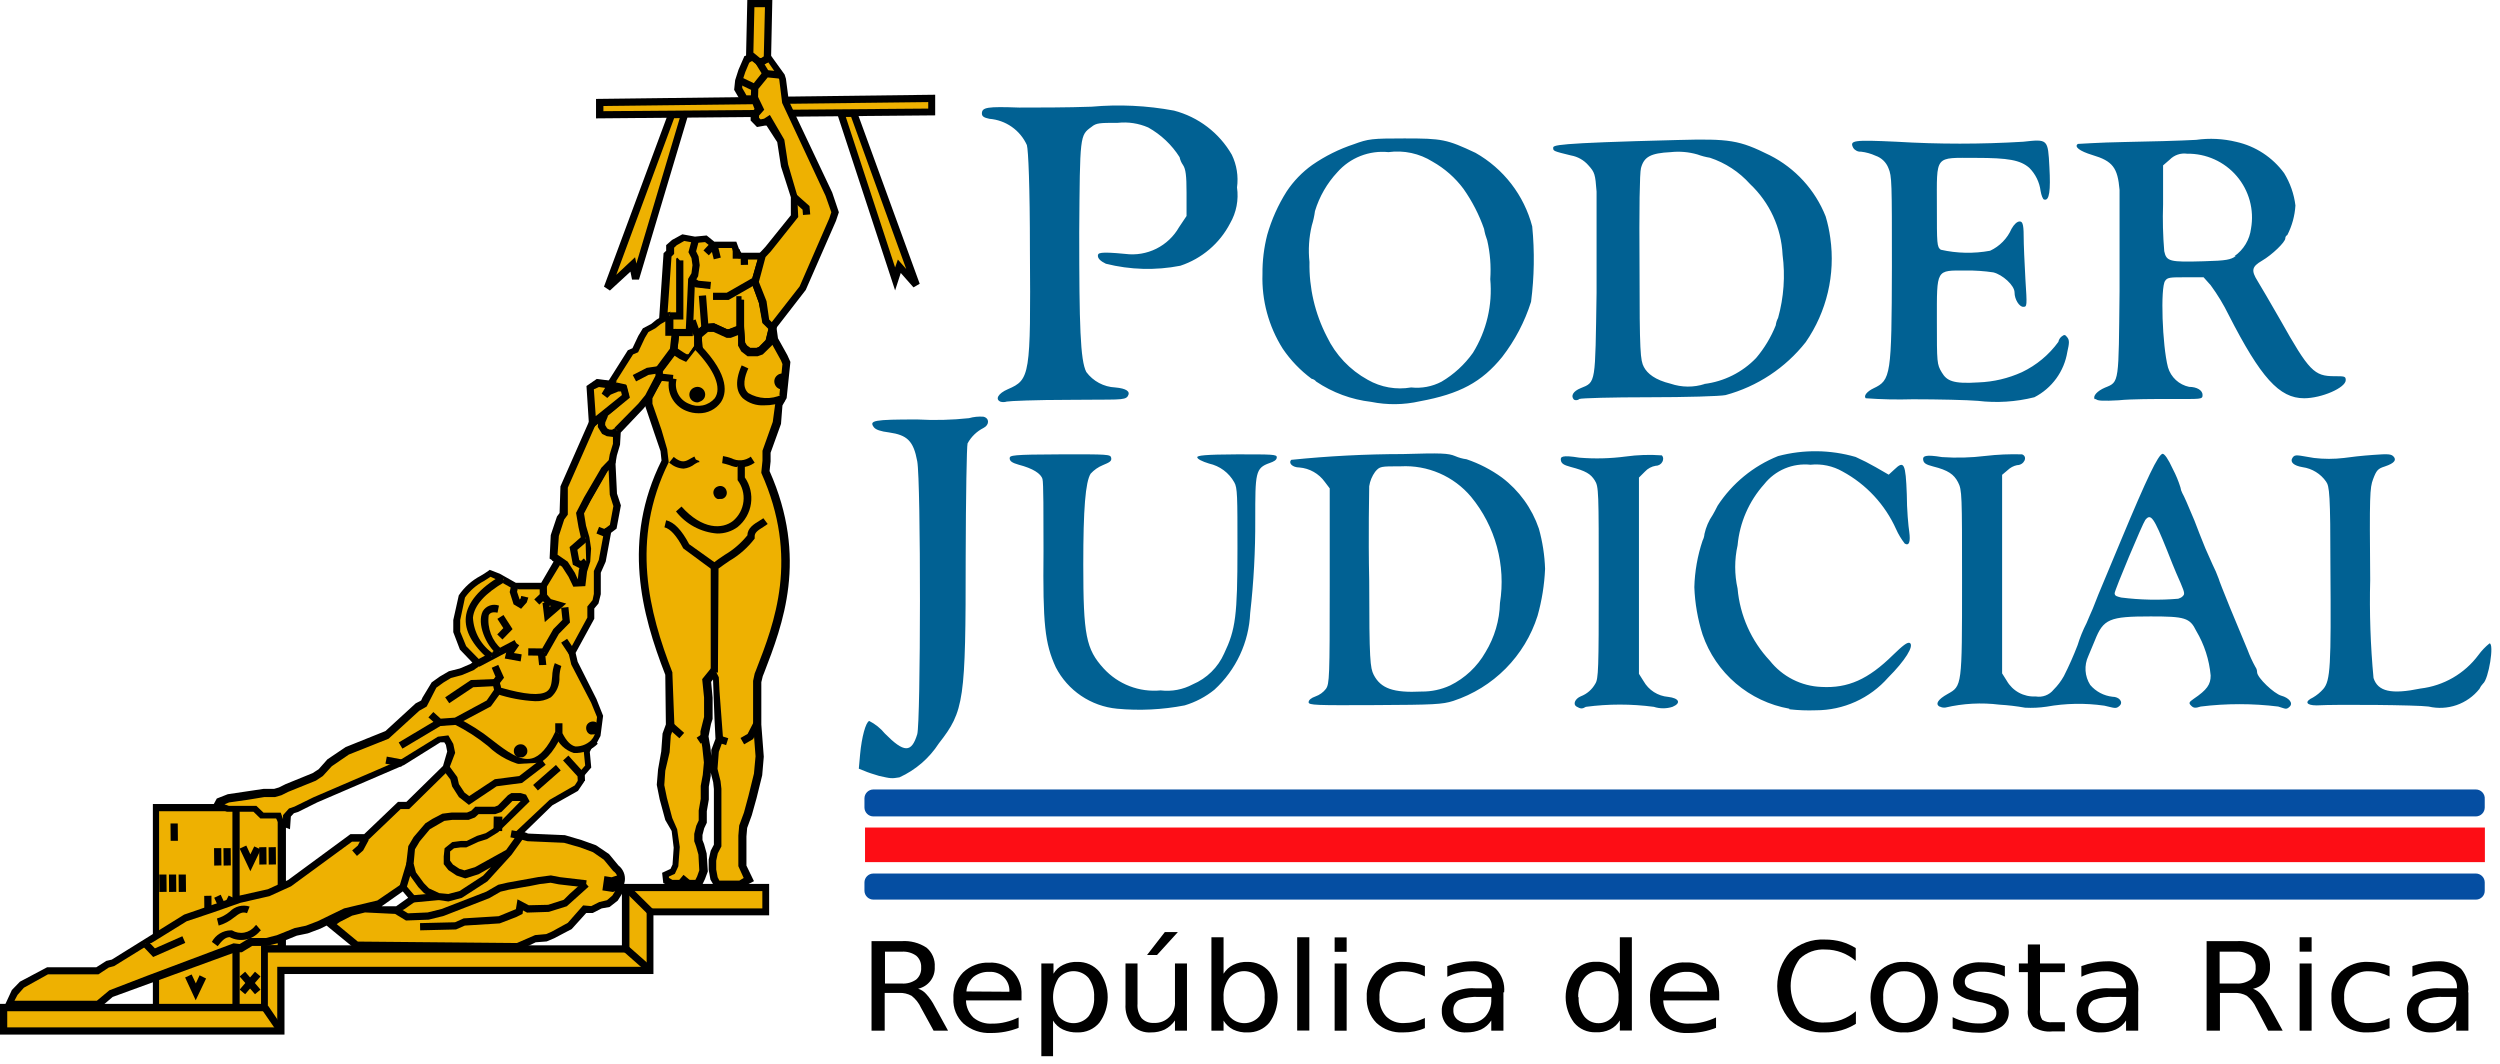 <svg width="181" height="77" viewBox="0 0 181 77" fill="none" xmlns="http://www.w3.org/2000/svg">
<path fill-rule="evenodd" clip-rule="evenodd" d="M11.277 72.952V58.462H20.387V68.692H19.183V72.941L11.277 72.952Z" fill="#EEB101"/>
<path d="M19.445 73.213H11.068V58.211H20.702V68.953H19.445V73.213ZM11.518 72.691H18.901V68.442H20.105V58.733H11.518V72.691Z" fill="black"/>
<path d="M14.796 66.114L14.785 64.861L15.309 64.851L15.319 66.103L14.796 66.114Z" fill="black"/>
<path fill-rule="evenodd" clip-rule="evenodd" d="M15.707 64.882L16.241 66.03L16.754 64.986" fill="#EEB101"/>
<path d="M16.272 66.646L15.508 64.997L15.979 64.778L16.272 65.414L16.555 64.84L17.026 65.059L16.272 66.646Z" fill="black"/>
<path d="M17.351 58.451H16.827V72.91H17.351V58.451Z" fill="black"/>
<path fill-rule="evenodd" clip-rule="evenodd" d="M40.105 40.297L40.429 40.526L39.382 42.406H37.288L36.524 41.967L36.084 41.758L35.476 41.529C34.664 41.935 33.949 42.512 33.382 43.22L33.068 44.89V45.851L33.508 46.978L34.555 48.022L34.115 48.325L33.309 48.659L32.524 48.857L31.958 49.212L31.372 49.619L30.785 50.663L30.66 50.945L30.44 51.07L30.178 51.206L28.042 53.242L25.131 54.286L23.811 55.184L23.194 55.883L22.691 56.207L20.754 56.99L20.23 57.251L19.801 57.365H19.078L17.843 57.574L16.482 57.762L15.832 58.023L15.717 58.242L16.503 58.524H18.429L18.932 59.015H20.105L20.168 59.245L20.356 59.568L20.691 59.693V59.036L21.016 58.681L21.351 58.566L22.744 57.877L24.22 57.251L29.037 55.163L31.717 53.492L32.22 53.419L32.45 53.795L32.576 54.38L32.356 55.131L32.23 55.518L29.466 58.242H28.848L26.387 60.581H25.34L20.942 63.963L19.435 64.642L17.34 65.112L15.246 65.832L13.372 66.448L8.136 69.726L7.696 69.83L6.995 70.3H3.351L2.817 70.582L2.23 70.989L1.571 71.344L1.047 71.897L0.67 72.753H7.131L8.021 71.991L10.733 70.947L16.953 68.609H17.424L18.157 68.16H19.319L20.115 67.962L21.445 67.429L22.209 67.262L23.089 66.939L25.026 65.957L26.45 65.633L27.424 65.383L28.283 64.809L29.173 64.193L29.895 65.038L28.723 65.884L27.571 65.821L26.419 65.769L25.456 66.02L24.524 66.479L23.958 66.865L25.832 68.41L37.487 68.515L38.084 68.222L38.722 67.909L39.571 67.847L40.021 67.648L41.278 66.98L42.325 65.78L42.848 65.832L43.487 65.508L44.063 65.373L44.524 64.965L44.785 64.548L44.963 63.786C44.987 63.605 44.963 63.421 44.893 63.253C44.823 63.084 44.71 62.937 44.566 62.825L43.874 62.001L43.047 61.447L42.073 61.072L40.932 60.727L38.22 60.602L37.696 60.55V60.351L39.518 58.462L39.885 58.117L41.77 57.073L42.094 56.562V56.102L42.586 55.528L42.482 54.484L42.66 54.119L43.068 53.691L43.298 53.252L43.456 51.937L42.932 50.768L42.241 49.379L41.602 48.022L41.424 47.291L42.785 44.796V44.024L43.141 43.585L43.257 43.074V41.476L43.613 40.672L44.021 38.459L44.419 38.167L44.702 36.653L44.429 35.829L44.325 33.407L43.77 33.97L41.979 37.102" fill="#EEB101"/>
<path d="M7.225 72.972H0.262L0.859 71.678L1.445 71.073L3.414 70.029H6.974L7.696 69.569L8.094 69.475L13.33 66.218L17.298 64.85L19.393 64.381L20.859 63.713L25.372 60.393H26.366L28.817 58.054H29.424L32.073 55.455L32.377 54.411L32.283 53.931L32.167 53.743H31.885L29.246 55.392L22.963 58.096L21.581 58.785L21.277 58.879L21.058 59.119L20.995 60.038L20.251 59.756L19.989 59.255H18.848L18.346 58.764H16.429L15.382 58.389L15.696 57.814L16.492 57.501L19.078 57.115H19.843L20.199 57.01L20.681 56.77L22.628 55.977L23.068 55.695L23.707 54.975L25.026 54.087L27.906 52.929L30.094 50.924L30.492 50.715L30.586 50.507L31.256 49.4L31.843 48.982L32.503 48.596L33.288 48.398L34.052 48.074L34.199 47.97L33.298 47.03L32.817 45.767V44.89L33.215 43.105C33.614 42.514 34.153 42.029 34.785 41.696C34.976 41.587 35.162 41.469 35.34 41.341L35.456 41.257L36.188 41.539L37.351 42.197H39.183L40.084 40.652L39.958 40.568L40.262 40.14L40.785 40.505L39.476 42.666H37.204L35.948 41.957L35.518 41.758L35.047 42.061C34.497 42.346 34.023 42.757 33.665 43.261L33.319 44.89V45.736L33.749 46.78L34.974 48.032L34.283 48.523L33.435 48.878L32.649 49.087L32.115 49.41L31.592 49.786L30.89 51.154L30.356 51.457L28.136 53.482L25.256 54.63L24.021 55.476L23.372 56.186L22.869 56.52L20.88 57.324L20.377 57.574L19.906 57.71H19.12L17.916 57.908L16.586 58.096L16.251 58.232L16.576 58.347H18.565L19.078 58.837H20.325L20.492 59.307V59.015L20.922 58.535L21.319 58.399L22.681 57.731L28.963 55.027L31.707 53.336L32.461 53.242L32.817 53.858L32.953 54.505L32.461 55.789L29.623 58.576H29.005L26.534 60.936H25.487L21.068 64.172L19.508 64.882L17.414 65.362L15.393 66.072L13.518 66.698L8.262 69.945L7.874 70.049L7.131 70.54H3.476L1.728 71.511L1.267 72.033L1.047 72.451H7.016L7.916 71.699L10.628 70.655L16.911 68.296L17.351 68.348L18.073 67.909H19.267L20.042 67.711L21.34 67.189L22.147 67.022L22.995 66.698L24.911 65.769L27.319 65.195L29.215 63.901L30.262 65.132L28.785 66.176L26.429 66.061L25.497 66.291L24.618 66.74L24.377 66.907L25.906 68.17L37.424 68.275L38.743 67.701L39.55 67.627L39.948 67.45L41.11 66.813L42.22 65.55L42.806 65.602L43.382 65.31L43.948 65.174L44.335 64.84L44.555 64.485L44.722 63.765C44.74 63.63 44.719 63.492 44.662 63.368C44.605 63.244 44.513 63.139 44.398 63.065L43.717 62.241L42.932 61.698L42.011 61.353L40.838 61.019L38.188 60.904L37.456 60.706L37.351 60.205L39.791 57.908L41.613 56.864L41.864 56.478V55.998L42.367 55.424L42.262 54.38L42.513 53.879L42.901 53.482L43.089 53.127L43.225 51.916L42.796 50.872L41.361 48.116L41.152 47.239L42.524 44.713V43.909L42.901 43.449L42.995 43.001V41.341L43.351 40.547L43.77 38.292L44.157 38L44.408 36.643L44.147 35.818L44.063 34.002L43.948 34.117L42.178 37.248L41.717 36.987L43.55 33.751L44.524 32.77L44.67 35.735L44.953 36.591L44.639 38.271L44.241 38.574L43.853 40.662L43.497 41.466V43.021L43.33 43.69L43.026 44.055V44.796L41.675 47.27L41.822 47.907L43.183 50.611L43.665 51.822L43.476 53.283L43.204 53.795L42.827 54.181L42.702 54.442L42.806 55.57L42.304 56.154V56.582L41.843 57.261L39.989 58.305L37.969 60.268L38.251 60.351L40.901 60.466L42.105 60.821L43.152 61.197L44.094 61.834L44.775 62.658C44.944 62.79 45.075 62.963 45.156 63.161C45.237 63.358 45.264 63.574 45.236 63.786L45.026 64.725L44.722 65.206L44.136 65.665L43.56 65.769L42.911 66.103H42.44L41.393 67.262L40.126 67.93L39.581 68.16L38.785 68.222L37.539 68.828H37.487L25.738 68.724L23.644 67.011L23.204 67.231L22.293 67.575L21.487 67.742L20.209 68.264L19.309 68.484H18.262L17.508 68.943H17.026L8.157 72.179L7.225 72.972ZM27.634 65.613H28.681L29.55 64.997L29.162 64.537L27.634 65.613Z" fill="black"/>
<path fill-rule="evenodd" clip-rule="evenodd" d="M61.78 8.206L66.304 20.639L65.079 19.251L64.775 20.19L60.869 8.195L61.78 8.206Z" fill="#EEB101"/>
<path d="M64.806 21.025L60.513 7.934H61.989L66.586 20.545L66.136 20.806L65.215 19.762L64.806 21.025ZM65.005 18.791L65.612 19.48L61.623 8.466H61.236L64.806 19.365L65.005 18.791Z" fill="black"/>
<path fill-rule="evenodd" clip-rule="evenodd" d="M48.618 8.352L43.979 20.879L45.812 19.167L46.011 20.211L49.56 8.289L48.618 8.352Z" fill="#EEB101"/>
<path d="M44.157 21.036L43.728 20.754L48.44 8.049H49.906L46.262 20.242H45.759L45.644 19.668L44.157 21.036ZM48.806 8.56L44.618 19.898L45.979 18.624L46.073 19.084L49.215 8.55L48.806 8.56Z" fill="black"/>
<path fill-rule="evenodd" clip-rule="evenodd" d="M43.414 8.352L67.497 8.164V7.12L43.414 7.402V8.352Z" fill="#EEB101"/>
<path d="M43.152 8.571V7.162L67.707 6.859V8.352L43.152 8.571ZM43.686 7.673V8.049L67.204 7.861V7.391L43.686 7.673Z" fill="black"/>
<path fill-rule="evenodd" clip-rule="evenodd" d="M48.722 25.368L48.869 24.074H48.471V22.873H48.042L48.335 18.447L48.534 18.269V17.82L48.869 17.517L49.487 17.183L50.346 17.34L51.12 17.267L51.675 17.705H53.162L53.298 18.071L53.56 18.468L53.885 18.541H54.199H55.183L54.66 20.472L55.183 21.944L55.497 23.259L55.948 23.708L55.675 24.752L55.12 25.326L54.848 25.441H54.22L53.885 25.191L53.696 24.898L53.623 23.854L52.827 24.115H52.597L51.665 23.677H51.099L50.523 24.168V24.543V25.097L50.011 25.848H49.696L49.361 25.692L48.722 25.368Z" fill="#EEB101"/>
<path d="M50.115 26.172H49.55L49.215 25.994L48.45 25.493L48.576 24.335H48.167V23.134H47.717L48.042 18.332L48.23 18.154V17.747L48.66 17.371L49.403 16.964L50.314 17.131L51.162 17.048L51.717 17.497H53.309L53.508 18.04L53.675 18.3H53.853H54.136H55.487L54.89 20.493L55.497 21.808L55.738 23.134L56.241 23.635L55.916 24.93L55.225 25.608L54.89 25.744H54.136L53.665 25.378L53.435 24.961V24.23L52.953 24.387H52.597L51.654 23.959H51.246L50.817 24.324V24.585L50.88 25.191L50.115 26.172ZM49.717 25.65H49.843L50.262 25.055V24.596V24.074L50.984 23.458L51.696 23.405L52.628 23.834H52.785L53.351 23.646V21.704H53.874V23.792L53.948 24.836L54.073 25.034L54.304 25.201H54.785L54.953 25.128L55.435 24.648L55.654 23.771L55.236 23.364L54.942 21.923L54.387 20.409L54.848 18.791H53.874L53.403 18.687L53.078 18.206L52.984 17.956H51.592L51.047 17.528L50.346 17.591L49.539 17.445L49.005 17.747L48.806 17.935V18.384L48.618 18.572L48.335 22.612H48.754V23.813H49.215L49.058 25.232L49.518 25.535L49.717 25.65Z" fill="black"/>
<path fill-rule="evenodd" clip-rule="evenodd" d="M55.895 23.708L58.105 20.879L60.283 15.899L60.471 15.357L60.011 14.073L56.869 7.412L56.649 5.742L56.544 5.439L55.675 4.228L55.194 4.458H54.922L54.45 4.103L54.042 4.228L53.675 5.095L53.445 5.794L53.403 6.399L53.822 7.13H54.597L54.953 7.903L54.649 8.352V8.717L54.942 9.009L55.372 8.926L55.613 8.769L56.544 10.2L56.817 11.985L57.487 14.261L57.529 15.659L55.613 18.019L55.194 18.478L54.785 19.981L54.67 20.409L55.194 21.881L55.497 23.259L55.895 23.708Z" fill="#EEB101"/>
<path d="M55.927 24.105L55.194 23.385L54.942 21.923L54.388 20.409L54.995 18.321L55.414 17.872L57.257 15.586V14.281L56.544 12.058L56.272 10.293L55.497 9.093H55.382L54.806 9.197L54.346 8.727V8.216L54.628 7.892L54.45 7.423H53.686L53.152 6.504L53.225 5.804L53.466 5.053L53.895 4.061L54.544 3.852L55.016 4.238H55.131L55.759 3.946L56.806 5.397L56.901 5.7L57.11 7.308L60.251 13.937L60.733 15.367L60.524 15.993L58.335 20.994L55.927 24.105ZM55.686 23.134L55.874 23.322L57.895 20.733L60.042 15.806L60.188 15.367L59.77 14.177L56.628 7.454L56.419 5.773L56.346 5.554L55.623 4.51L55.225 4.666H54.859L54.45 4.395H54.304L53.958 5.22L53.738 5.888V6.368L54.042 6.901H54.827L55.33 7.944L54.953 8.373V8.529L55.068 8.644L55.319 8.592L55.738 8.32L56.785 10.116L57.058 11.901L57.717 14.146L57.791 15.711L55.812 18.196L55.424 18.614L54.942 20.409L55.497 21.808L55.686 23.134Z" fill="black"/>
<path fill-rule="evenodd" clip-rule="evenodd" d="M55.895 23.708L56.031 24.679L56.733 25.942L56.911 26.349L56.681 28.803L56.356 29.387L56.293 30.609L55.529 32.697L55.497 33.407L55.414 34.158C58.283 40.558 56.325 45.297 54.953 48.847L54.838 49.316V51.843V52.448L54.911 53.492L55.016 54.787L54.901 56.081L54.45 57.7L54.105 58.921L53.77 59.861L53.717 60.55V61.291V62.094V62.742L53.885 63.107L54.188 63.702L53.602 64.057H51.927L51.696 63.64L51.581 62.961V62.282L51.728 61.698L51.958 61.249V57.125L51.906 56.614L51.675 55.685V55.184L51.728 54.38L52.042 53.524L51.968 51.999V50.11L51.916 49.066L51.717 48.69L51.246 49.275L51.372 50.538V51.968L51.257 52.323L51.11 52.981V53.315L51.246 54.077L51.351 55.236L51.267 56.154L51.131 56.906V57.877L50.995 58.691V59.453L50.817 59.861L50.67 60.382V60.863L50.817 61.207L50.995 61.865L51.057 63.055L50.869 63.566L50.681 63.963H48.607L48.167 63.681V63.264L48.681 63.024L48.89 62.575L48.974 61.312L48.838 60.007L48.492 59.224L48.094 57.752L47.906 56.802L47.989 55.758L48.167 54.474L48.262 53.242L48.513 52.521L48.377 48.815C46.429 43.846 45.456 38.762 48.105 33.407L48.021 32.645L47.612 31.267L47.215 30.129L46.942 29.325V28.771L47.717 27.31V26.777L48.764 25.379L49.372 25.765L49.707 25.921H50.021L50.325 25.452L50.534 25.17V24.616V24.251L51.11 23.75H51.675L52.105 23.948L52.607 24.189H52.838L53.539 23.907H53.633L53.707 24.951L53.895 25.243L54.241 25.493H54.555H54.859L55.131 25.379L55.686 24.804L55.832 24.303L55.895 23.708Z" fill="#EEB101"/>
<path d="M53.675 64.276H51.78L51.435 63.681L51.309 62.971V62.23L51.456 61.593L51.686 61.155V57.125L51.633 56.635L51.456 55.935V56.175L51.319 56.958V57.887L51.173 58.733V59.568L50.984 59.965L50.859 60.456V60.821L50.974 61.113L51.162 61.792L51.246 63.097L51.037 63.65L50.764 64.224H48.576L48.021 63.932L47.937 63.191L48.544 62.909L48.691 62.596L48.775 61.374L48.628 60.163L48.167 59.37L47.759 57.867L47.55 56.823L47.644 55.706L47.874 54.401L47.969 53.106L48.209 52.448L48.167 48.857C46.44 44.42 45.026 39.117 47.895 33.344L47.822 32.665L47.361 31.319L46.681 29.304V28.688L47.466 27.216V26.663L48.66 25.055L49.466 25.577L49.717 25.692H49.833L50.262 25.055V24.596V24.074L50.984 23.458L51.696 23.405L52.639 23.834H52.754L53.487 23.541L53.864 23.593L53.948 24.804L54.073 25.003L54.314 25.18H54.555H54.775L54.953 25.107L55.435 24.616L55.686 23.573H56.199L56.325 24.491L57.005 25.713L57.225 26.203L56.953 28.824L56.649 29.356L56.544 30.692L55.791 32.78V33.407L55.717 34.106C58.524 40.432 56.67 45.214 55.319 48.721L55.225 48.951L55.12 49.39V52.459L55.298 54.787L55.183 56.133L54.775 57.783L54.429 59.025L54.094 59.944L54.042 60.56V62.084V62.669L54.586 63.796L53.675 64.276ZM52.084 63.754H53.529L53.843 63.566L53.456 62.711V62.063V60.497L53.518 59.767L53.864 58.827L54.188 57.626L54.586 56.008L54.702 54.755L54.524 52.438V51.812V49.296L54.639 48.763L54.743 48.502C56.073 45.089 57.885 40.412 55.12 34.242V34.179L55.204 33.354V32.634L55.948 30.546L56.126 29.231L56.419 28.698L56.649 26.36L56.544 26.099L55.916 24.961L55.864 25.034L55.225 25.66L54.848 25.796H54.126L53.665 25.441L53.435 25.024V24.262L52.911 24.46H52.607L51.665 24.032H51.257L50.827 24.397V24.658L50.89 25.264L50.618 25.629L50.241 26.203H49.675L49.215 25.994L48.796 25.723L47.979 26.851V27.414L47.236 28.834V29.231L47.895 31.131L48.304 32.53L48.408 33.407V33.48C45.623 39.107 46.984 44.316 48.681 48.68V48.763L48.827 52.522L48.566 53.252L48.482 54.463L48.167 55.8L48.094 56.843L48.283 57.762L48.67 59.224L49.026 60.038L49.215 61.322L49.11 62.721L48.859 63.264L48.429 63.462V63.556L48.681 63.702H50.346L50.471 63.452L50.628 63.013L50.566 61.875L50.398 61.28L50.262 60.904V60.372L50.408 59.787L50.586 59.401V58.681L50.733 57.835V56.896L50.88 56.102L50.963 55.204L50.848 54.108L50.712 53.325V52.95L50.974 51.906V50.507L50.838 49.17L51.623 48.2L52.042 49.035L52.094 50.079L52.356 53.565L52.042 54.432L51.948 55.664L52.167 56.551L52.23 57.104V61.28L51.969 61.781L51.853 62.314V62.951L51.958 63.514L52.084 63.754ZM51.298 53.315L51.424 54.046L51.497 54.724V54.296L51.801 53.492L51.728 52.02L51.623 49.191L51.487 49.369L51.592 50.517V52.052L51.476 52.417L51.298 53.315Z" fill="black"/>
<path fill-rule="evenodd" clip-rule="evenodd" d="M53.571 23.844V21.704H53.686" fill="#EEB101"/>
<path d="M53.833 23.844H53.309V21.443H53.686V21.704H53.833V23.844Z" fill="black"/>
<path fill-rule="evenodd" clip-rule="evenodd" d="M51.612 21.464H52.66L54.544 20.42" fill="#EEB101"/>
<path d="M52.754 21.714H51.623V21.192H52.618L54.44 20.148L54.702 20.597L52.754 21.714Z" fill="black"/>
<path fill-rule="evenodd" clip-rule="evenodd" d="M50.052 20.326L50.492 20.576L51.456 20.67" fill="#EEB101"/>
<path d="M51.424 20.931L50.356 20.806L49.916 20.555L50.178 20.096L50.576 20.326L51.476 20.409L51.424 20.931Z" fill="black"/>
<path d="M53.571 18.06H53.047V18.729H53.571V18.06Z" fill="black"/>
<path d="M54.143 18.524L53.62 18.537L53.636 19.184L54.16 19.171L54.143 18.524Z" fill="black"/>
<path d="M51.486 17.533L50.932 18.132L51.317 18.486L51.87 17.887L51.486 17.533Z" fill="black"/>
<path d="M51.938 17.646L51.429 17.771L51.677 18.775L52.185 18.65L51.938 17.646Z" fill="black"/>
<path fill-rule="evenodd" clip-rule="evenodd" d="M46.942 28.761L46.398 29.439L44.691 31.204L44.628 32.164L44.408 32.885L44.325 33.396L43.77 33.96L42.513 36.048L41.979 37.092L42.136 38.063L42.387 38.919L42.503 39.712L42.44 40.599L42.22 41.268L42.115 42.165H41.675L41.403 41.57L40.88 40.756L40.105 40.245L40.167 38.762L40.576 37.582L40.817 37.269V35.348L42.932 30.671L44.367 29.544L45.33 28.698L45.194 28.124L44.754 28.03L44.073 28.312L43.791 28.594L45.728 25.514L46.084 25.358L46.544 24.387L46.827 23.917L47.361 23.635L47.78 23.291L48.503 22.873V24.074H48.901L48.754 25.368L47.707 26.767V27.299L46.942 28.761Z" fill="#EEB101"/>
<path d="M41.508 42.478L41.162 41.758L40.691 41.027L39.791 40.443L39.874 38.741L40.325 37.394L40.513 37.144L40.576 35.213L42.67 30.463L44.105 29.335L44.953 28.604L44.88 28.343H44.681L44.126 28.573L43.885 28.813L43.477 28.489L45.456 25.358L45.791 25.212L46.209 24.324L46.544 23.771L47.141 23.458L47.529 23.144L48.67 22.476V23.865H49.215L49.026 25.514L47.979 26.903V27.466L47.12 28.928L46.576 29.596L44.942 31.319L44.89 32.196L44.66 32.978L44.566 33.532L43.979 34.137L42.775 36.225L42.283 37.175L42.429 38.063L42.67 38.887L42.796 39.722L42.733 40.662L42.503 41.393L42.377 42.437L41.508 42.478ZM40.367 40.161L41.099 40.662L41.623 41.476L41.833 41.946L41.906 41.278L42.136 40.558L42.188 39.733L42.073 39.002L41.885 38.177L41.707 37.133L42.283 36.016L43.539 33.866L44.073 33.313L44.147 32.885L44.377 32.133V31.089L46.209 29.231L46.722 28.604L47.456 27.205V26.652L48.503 25.243L48.607 24.314H48.168V23.27L47.843 23.458L47.445 23.771L46.942 24.042L46.691 24.46L46.199 25.504L45.833 25.66L44.513 27.748L44.66 27.696L45.33 27.842L45.55 28.73L44.503 29.669L43.11 30.776L41.11 35.306V37.259L40.848 37.614L40.461 38.804L40.367 40.161Z" fill="black"/>
<path fill-rule="evenodd" clip-rule="evenodd" d="M42.932 30.671L42.754 28.072L43.309 27.706L44.251 27.832L43.791 28.594L44.073 28.312L44.754 28.03L45.194 28.124L45.33 28.698L42.932 30.671Z" fill="#EEB101"/>
<path d="M42.67 31.193L42.461 27.947L43.204 27.435L44.66 27.623L44.534 27.821L44.702 27.759L45.372 27.905L45.602 28.792L42.67 31.193ZM42.995 28.187L43.131 30.129L45.026 28.604L44.963 28.343H44.764L44.209 28.573L43.968 28.813L43.56 28.5L43.812 28.082L43.361 28.02L42.995 28.187Z" fill="black"/>
<path d="M53.601 5.554L53.373 6.024L54.532 6.583L54.76 6.113L53.601 5.554Z" fill="black"/>
<path fill-rule="evenodd" clip-rule="evenodd" d="M54.356 0.261H55.654L55.56 4.238L55.194 4.458H54.922L54.45 4.103L54.272 4.176L54.356 0.261Z" fill="#EEB101"/>
<path d="M54.827 4.719L54.45 4.416L54 4.656L54.105 0H55.916L55.822 4.385L55.267 4.719H54.827ZM54.544 3.81L55.016 4.197H55.12L55.298 4.082L55.382 0.522H54.618L54.544 3.81Z" fill="black"/>
<path d="M55.146 4.319L54.699 4.591L55.234 5.464L55.681 5.192L55.146 4.319Z" fill="black"/>
<path fill-rule="evenodd" clip-rule="evenodd" d="M54.618 7.172V6.347L55.424 5.303L56.471 5.408" fill="#EEB101"/>
<path d="M54.88 7.182L54.356 7.162L54.387 6.253L55.34 5.063L56.565 5.178L56.524 5.7L55.581 5.606L54.901 6.441L54.88 7.182Z" fill="black"/>
<path fill-rule="evenodd" clip-rule="evenodd" d="M57.466 14.261L58.356 15.054V15.545" fill="#EEB101"/>
<path d="M58.136 15.565L58.105 15.179L57.298 14.459L57.644 14.062L58.607 14.918L58.66 15.524L58.136 15.565Z" fill="black"/>
<path fill-rule="evenodd" clip-rule="evenodd" d="M51.717 48.69V41.028C52.713 40.439 53.61 39.699 54.377 38.835C54.377 38.282 54.974 38.042 55.424 37.718" fill="#EEB101"/>
<path d="M51.979 48.69H51.456V40.913L51.55 40.829C51.853 40.589 52.167 40.37 52.471 40.171C53.101 39.801 53.657 39.32 54.115 38.752C54.115 38.23 54.597 37.937 54.974 37.708L55.267 37.52L55.581 37.937L55.257 38.157C54.859 38.397 54.628 38.574 54.639 38.835V38.919V38.992C54.14 39.646 53.518 40.196 52.806 40.61C52.534 40.798 52.272 40.975 52.021 41.163L51.979 48.69Z" fill="black"/>
<path fill-rule="evenodd" clip-rule="evenodd" d="M51.717 41.028L49.623 39.576C49.078 38.532 48.576 38.042 48.094 37.916" fill="#EEB101"/>
<path d="M51.56 41.247L49.466 39.702C48.995 38.794 48.534 38.282 48.105 38.178L48.23 37.666C48.817 37.812 49.361 38.386 49.895 39.399L51.885 40.819L51.56 41.247Z" fill="black"/>
<path fill-rule="evenodd" clip-rule="evenodd" d="M48.649 33.281C49.529 34.012 49.916 33.522 50.419 33.281H48.649Z" fill="#EEB101"/>
<path d="M49.497 33.929C49.107 33.912 48.736 33.756 48.45 33.49L48.775 33.083C49.372 33.563 49.623 33.417 50 33.198L50.272 33.052L50.377 33.271L50.628 33.375V33.469H50.534L50.304 33.594C50.073 33.781 49.793 33.897 49.497 33.929Z" fill="black"/>
<path fill-rule="evenodd" clip-rule="evenodd" d="M52.356 33.281C53.047 33.365 53.55 33.929 54.544 33.281H52.356Z" fill="#EEB101"/>
<path d="M53.602 33.845C53.321 33.839 53.044 33.779 52.785 33.668C52.62 33.614 52.452 33.569 52.283 33.532L52.346 33.02C52.552 33.054 52.756 33.106 52.953 33.177C53.173 33.293 53.423 33.344 53.671 33.324C53.92 33.303 54.157 33.213 54.356 33.062L54.639 33.501C54.336 33.716 53.974 33.836 53.602 33.845Z" fill="black"/>
<path d="M47.74 27.033L47.682 27.551L48.691 27.664L48.75 27.145L47.74 27.033Z" fill="black"/>
<path fill-rule="evenodd" clip-rule="evenodd" d="M53.937 26.569C52.681 29.346 55.539 29.335 56.681 28.803L53.937 26.569Z" fill="#EEB101"/>
<path d="M55.319 29.346C54.754 29.379 54.199 29.192 53.77 28.824C53.414 28.469 53.11 27.78 53.696 26.454L54.178 26.673C53.916 27.247 53.696 28.02 54.178 28.458C54.542 28.674 54.955 28.798 55.378 28.818C55.802 28.838 56.224 28.754 56.607 28.573L56.827 29.043C56.352 29.25 55.838 29.354 55.319 29.346Z" fill="black"/>
<path fill-rule="evenodd" clip-rule="evenodd" d="M45.937 27.383L46.869 26.882L47.717 26.767" fill="#EEB101"/>
<path d="M46.052 27.613L45.812 27.153L46.827 26.631L47.686 26.506L47.759 27.018L46.953 27.143L46.052 27.613Z" fill="black"/>
<path fill-rule="evenodd" clip-rule="evenodd" d="M49.141 36.852C52.136 40.172 55.288 37.374 53.571 34.628V33.647" fill="#EEB101"/>
<path d="M51.916 38.626C51.337 38.581 50.773 38.415 50.261 38.14C49.749 37.865 49.3 37.487 48.942 37.029L49.34 36.674C50.869 38.376 52.304 38.313 53.068 37.718C53.492 37.362 53.764 36.857 53.826 36.307C53.889 35.758 53.737 35.205 53.403 34.764V34.701V33.657H53.927V34.565C54.309 35.12 54.467 35.797 54.37 36.463C54.273 37.129 53.928 37.733 53.403 38.157C52.973 38.472 52.45 38.637 51.916 38.626Z" fill="black"/>
<path fill-rule="evenodd" clip-rule="evenodd" d="M48.733 27.414C48.063 31.037 55.424 30.275 50.492 25.159L48.733 27.414Z" fill="#EEB101"/>
<path d="M50.586 29.92C50.274 29.922 49.964 29.861 49.675 29.742C49.218 29.56 48.844 29.217 48.622 28.779C48.4 28.341 48.347 27.837 48.471 27.362L48.984 27.456C48.889 27.809 48.927 28.185 49.091 28.512C49.255 28.839 49.534 29.095 49.874 29.231C50.187 29.38 50.54 29.422 50.879 29.35C51.218 29.279 51.524 29.097 51.749 28.834C52.272 28.082 51.749 26.798 50.304 25.305L50.681 24.951C52.901 27.247 52.576 28.552 52.188 29.126C52.006 29.379 51.765 29.583 51.486 29.721C51.207 29.859 50.898 29.927 50.586 29.92Z" fill="black"/>
<path d="M50.775 28.698C50.735 28.769 50.672 28.824 50.597 28.855C50.559 28.871 50.518 28.879 50.476 28.879C50.435 28.879 50.394 28.871 50.356 28.855C50.281 28.822 50.221 28.763 50.188 28.688C50.17 28.652 50.16 28.613 50.16 28.573C50.16 28.533 50.17 28.494 50.188 28.458C50.222 28.386 50.282 28.33 50.356 28.302C50.394 28.286 50.435 28.278 50.476 28.278C50.518 28.278 50.559 28.286 50.597 28.302C50.634 28.317 50.668 28.339 50.697 28.367C50.725 28.395 50.748 28.428 50.764 28.465C50.779 28.502 50.787 28.542 50.787 28.582C50.788 28.622 50.78 28.661 50.764 28.698L50.471 28.573L50.775 28.698Z" fill="#EEB101"/>
<path d="M50.482 29.137C50.402 29.134 50.324 29.117 50.251 29.085C50.182 29.056 50.12 29.014 50.068 28.961C50.015 28.908 49.974 28.845 49.947 28.776C49.919 28.707 49.906 28.633 49.908 28.559C49.91 28.484 49.927 28.411 49.958 28.343C49.99 28.276 50.035 28.215 50.091 28.165C50.147 28.114 50.212 28.076 50.283 28.051C50.351 28.023 50.424 28.008 50.497 28.008C50.571 28.008 50.644 28.023 50.712 28.051C50.781 28.079 50.843 28.121 50.896 28.174C50.948 28.227 50.989 28.29 51.017 28.36C51.044 28.429 51.057 28.503 51.055 28.577C51.053 28.651 51.036 28.725 51.005 28.792C50.938 28.925 50.821 29.026 50.681 29.074C50.62 29.111 50.552 29.133 50.482 29.137Z" fill="black"/>
<path d="M56.544 27.884C56.504 27.88 56.465 27.867 56.43 27.845C56.396 27.823 56.367 27.794 56.346 27.759C56.32 27.727 56.301 27.69 56.291 27.65C56.28 27.611 56.277 27.57 56.283 27.529C56.287 27.49 56.299 27.452 56.319 27.418C56.339 27.384 56.366 27.354 56.398 27.331C56.428 27.306 56.463 27.287 56.501 27.276C56.539 27.266 56.579 27.263 56.618 27.268V27.581L56.544 27.884Z" fill="#EEB101"/>
<path d="M56.544 28.187C56.469 28.176 56.397 28.151 56.332 28.111C56.267 28.071 56.211 28.019 56.168 27.957C56.083 27.835 56.045 27.687 56.063 27.54C56.073 27.465 56.097 27.394 56.135 27.33C56.173 27.265 56.223 27.209 56.283 27.164C56.341 27.116 56.408 27.082 56.48 27.062C56.552 27.042 56.628 27.038 56.702 27.049C56.769 27.059 56.83 27.096 56.871 27.15C56.913 27.205 56.931 27.273 56.922 27.341L56.838 27.968C56.835 28 56.825 28.032 56.809 28.061C56.793 28.09 56.77 28.115 56.743 28.135C56.716 28.157 56.684 28.174 56.65 28.183C56.615 28.192 56.58 28.193 56.544 28.187Z" fill="black"/>
<path d="M52.356 35.724C52.347 35.754 52.331 35.781 52.309 35.803C52.287 35.824 52.26 35.84 52.23 35.849C52.203 35.862 52.172 35.869 52.141 35.869C52.111 35.869 52.08 35.862 52.052 35.849C52.025 35.838 52.001 35.821 51.981 35.8C51.961 35.778 51.946 35.752 51.937 35.724C51.919 35.683 51.914 35.636 51.923 35.592C51.933 35.547 51.956 35.507 51.989 35.476C52.022 35.445 52.064 35.425 52.109 35.419C52.155 35.413 52.2 35.421 52.241 35.442C52.27 35.453 52.296 35.469 52.318 35.491C52.339 35.513 52.356 35.539 52.367 35.568C52.379 35.594 52.386 35.622 52.386 35.651C52.386 35.68 52.379 35.709 52.367 35.735L52.157 35.641L52.356 35.724Z" fill="#EEB101"/>
<path d="M52.136 36.121C52.071 36.136 52.003 36.136 51.937 36.121C51.879 36.095 51.826 36.058 51.783 36.011C51.74 35.965 51.707 35.91 51.686 35.849C51.66 35.79 51.647 35.726 51.647 35.661C51.647 35.597 51.66 35.533 51.686 35.474C51.711 35.415 51.749 35.363 51.796 35.32C51.843 35.277 51.898 35.244 51.958 35.223C52.018 35.197 52.082 35.184 52.147 35.184C52.212 35.184 52.276 35.197 52.335 35.223C52.394 35.248 52.446 35.286 52.489 35.333C52.533 35.379 52.566 35.434 52.586 35.495C52.634 35.612 52.634 35.743 52.586 35.86C52.561 35.918 52.523 35.971 52.477 36.014C52.43 36.057 52.374 36.09 52.314 36.11C52.256 36.125 52.196 36.128 52.136 36.121Z" fill="black"/>
<path fill-rule="evenodd" clip-rule="evenodd" d="M53.738 53.659L54.325 53.325L54.785 52.428" fill="#EEB101"/>
<path d="M53.874 53.889L53.612 53.43L54.126 53.137L54.555 52.302L55.016 52.542L54.523 53.513L53.874 53.889Z" fill="black"/>
<path d="M52.166 53.274L52.01 53.773L52.57 53.946L52.726 53.448L52.166 53.274Z" fill="black"/>
<path d="M50.899 53.102L50.438 53.409L50.728 53.843L51.19 53.536L50.899 53.102Z" fill="black"/>
<path d="M48.687 52.312L48.34 52.702L49.186 53.45L49.533 53.059L48.687 52.312Z" fill="black"/>
<path d="M51.117 21.381L50.595 21.422L50.778 23.774L51.3 23.733L51.117 21.381Z" fill="black"/>
<path d="M50.361 23.128L49.867 23.299L50.224 24.325L50.719 24.153L50.361 23.128Z" fill="black"/>
<path fill-rule="evenodd" clip-rule="evenodd" d="M48.869 24.074H49.916L50.063 20.326L50.335 19.866L50.408 19.23L50.325 18.603L50.126 18.227L50.367 17.34" fill="#EEB101"/>
<path d="M50.157 24.335H48.869V23.813H49.654L49.822 20.19L50.063 19.783L50.136 19.198L50.063 18.687L49.843 18.259L50.105 17.277L50.607 17.403L50.398 18.196L50.576 18.572L50.66 19.198L50.544 20.002L50.314 20.399L50.157 24.335Z" fill="black"/>
<path fill-rule="evenodd" clip-rule="evenodd" d="M48.471 22.873H49.215V18.791" fill="#EEB101"/>
<path d="M49.476 23.134H48.471V22.612H48.953V18.729L49.037 18.655L49.225 18.854H49.476V23.134Z" fill="black"/>
<path d="M49.485 63.339L49.157 63.733L49.963 64.401L50.292 64.007L49.485 63.339Z" fill="black"/>
<path fill-rule="evenodd" clip-rule="evenodd" d="M42.44 40.641L42.094 40.913L41.707 40.714L41.518 39.67L42.388 38.919" fill="#EEB101"/>
<path d="M42.126 41.226L41.476 40.892L41.236 39.608L42.209 38.762L42.555 39.159L41.801 39.806L41.937 40.547L42.063 40.61L42.272 40.432L42.607 40.84L42.126 41.226Z" fill="black"/>
<path fill-rule="evenodd" clip-rule="evenodd" d="M44.691 31.204L44.377 31.371H44.042L43.78 31.235L43.539 30.859V30.546L43.749 30.055" fill="#EEB101"/>
<path d="M44.429 31.642L43.927 31.58L43.592 31.413L43.278 30.912L43.319 30.421L43.529 29.93L44.011 30.139L43.822 30.588L43.812 30.776L43.958 31.016L44.115 31.099L44.314 31.11L44.555 30.974L44.817 31.433L44.429 31.642Z" fill="black"/>
<path fill-rule="evenodd" clip-rule="evenodd" d="M26.461 60.706L26.115 61.385L25.675 61.771" fill="#EEB101"/>
<path d="M25.843 61.969L25.497 61.572L25.906 61.218L26.23 60.591L26.691 60.831L26.293 61.572L25.843 61.969Z" fill="black"/>
<path fill-rule="evenodd" clip-rule="evenodd" d="M15.77 66.751C16.817 66.521 17.173 65.55 17.989 65.874L15.77 66.751Z" fill="#EEB101"/>
<path d="M15.832 67.012L15.707 66.5C16.05 66.401 16.367 66.23 16.639 65.999C16.82 65.811 17.05 65.677 17.304 65.612C17.557 65.548 17.824 65.555 18.073 65.634L17.885 66.114C17.56 65.989 17.34 66.114 16.942 66.427C16.616 66.694 16.238 66.893 15.832 67.012Z" fill="black"/>
<path fill-rule="evenodd" clip-rule="evenodd" d="M15.55 68.348C15.864 67.941 16.188 67.565 16.691 67.617C17.026 67.801 17.416 67.858 17.789 67.777C18.163 67.697 18.494 67.484 18.723 67.179" fill="#EEB101"/>
<path d="M15.759 68.504L15.34 68.191C15.473 67.942 15.671 67.734 15.912 67.587C16.153 67.44 16.429 67.36 16.712 67.356H16.796C17.063 67.518 17.381 67.576 17.689 67.518C17.996 67.46 18.271 67.291 18.461 67.043L18.544 66.959L18.89 67.356L18.806 67.429C18.547 67.737 18.188 67.947 17.792 68.023C17.395 68.099 16.984 68.037 16.628 67.847C16.304 67.857 16.073 68.097 15.759 68.504Z" fill="black"/>
<path fill-rule="evenodd" clip-rule="evenodd" d="M10.524 68.317L11.152 68.974L13.309 68.024" fill="#EEB101"/>
<path d="M11.089 69.287L10.335 68.494L10.712 68.129L11.215 68.661L13.204 67.784L13.414 68.264L11.089 69.287Z" fill="black"/>
<path d="M34.702 48.273L34.461 47.813L37.257 46.341L37.497 46.8L34.702 48.273Z" fill="black"/>
<path fill-rule="evenodd" clip-rule="evenodd" d="M40.89 43.971L40.995 45.015L40.251 45.778L39.414 47.249H38.241" fill="#EEB101"/>
<path d="M39.56 47.479L38.241 47.458L38.251 46.936L39.257 46.947L40.063 45.548L40.722 44.88L40.628 44.003L41.152 43.951L41.267 45.068L40.461 45.892L39.56 47.479Z" fill="black"/>
<path fill-rule="evenodd" clip-rule="evenodd" d="M37.372 46.571L36.89 47.281V47.479L37.152 47.531L37.78 47.625" fill="#EEB101"/>
<path d="M37.696 47.886L36.545 47.677L36.67 47.135L37.162 46.425L37.592 46.717L37.204 47.281L37.77 47.375L37.696 47.886Z" fill="black"/>
<path fill-rule="evenodd" clip-rule="evenodd" d="M39.414 47.208L39.215 47.437L39.309 48.314L39.717 48.836" fill="#EEB101"/>
<path d="M39.508 48.993L39.058 48.419L38.942 47.343L39.215 47.041L39.602 47.385L39.487 47.521L39.56 48.21L39.927 48.68L39.508 48.993Z" fill="black"/>
<path fill-rule="evenodd" clip-rule="evenodd" d="M35.602 47.542C33.173 45.454 33.602 43.554 36.471 41.894L35.602 47.542Z" fill="#EEB101"/>
<path d="M35.393 47.74C34.188 46.696 33.623 45.652 33.728 44.66C33.833 43.669 34.691 42.572 36.293 41.675L36.555 42.124C35.11 42.959 34.335 43.825 34.241 44.713C34.267 45.237 34.416 45.748 34.676 46.205C34.936 46.662 35.3 47.052 35.738 47.343L35.393 47.74Z" fill="black"/>
<path fill-rule="evenodd" clip-rule="evenodd" d="M36.073 44.076C34.408 43.731 35.026 46.268 36.168 47.208L36.073 44.076Z" fill="#EEB101"/>
<path d="M36 47.385C35.173 46.707 34.503 45.151 34.953 44.253C35.07 44.06 35.252 43.913 35.466 43.839C35.68 43.765 35.913 43.767 36.126 43.846L36.021 44.358C35.529 44.253 35.424 44.472 35.382 44.546C35.322 45.002 35.377 45.466 35.541 45.896C35.706 46.326 35.975 46.709 36.325 47.009L36 47.385Z" fill="black"/>
<path fill-rule="evenodd" clip-rule="evenodd" d="M36.23 44.66L36.775 45.506L36.188 46.122" fill="#EEB101"/>
<path d="M36.377 46.299L36 45.934L36.44 45.475L36.011 44.806L36.45 44.525L37.11 45.548L36.377 46.299Z" fill="black"/>
<path fill-rule="evenodd" clip-rule="evenodd" d="M39.33 42.406V43.126L38.859 43.585" fill="#EEB101"/>
<path d="M39.047 43.773L38.681 43.397L39.078 43.021L39.068 42.406L39.592 42.395L39.612 43.241L39.047 43.773Z" fill="black"/>
<path fill-rule="evenodd" clip-rule="evenodd" d="M39.34 43.126L39.738 43.585L40.471 43.794L39.644 44.514L39.539 43.606" fill="#EEB101"/>
<path d="M39.445 45.036L39.278 43.648H39.424L39.141 43.324L39.539 42.98L39.885 43.376L40.995 43.7L39.445 45.036ZM39.791 43.846V43.95L39.885 43.867L39.791 43.846Z" fill="black"/>
<path fill-rule="evenodd" clip-rule="evenodd" d="M37.278 42.406L37.173 42.854L37.403 43.575L37.675 43.742L37.937 43.439L37.989 43.199" fill="#EEB101"/>
<path d="M37.728 44.076L37.183 43.752L36.901 42.865L37.016 42.343L37.529 42.458L37.434 42.844L37.623 43.408L37.696 43.324L37.738 43.147L38.251 43.262L38.136 43.617L37.728 44.076Z" fill="black"/>
<path d="M41.215 47.416L40.628 46.529L41.058 46.247L41.644 47.124L41.215 47.416Z" fill="black"/>
<path fill-rule="evenodd" clip-rule="evenodd" d="M40.388 52.313V53.096C41.099 54.547 42 54.526 42.995 53.649" fill="#EEB101"/>
<path d="M41.801 54.515H41.539C41.233 54.42 40.953 54.255 40.72 54.034C40.488 53.813 40.309 53.542 40.199 53.242V53.137V52.365H40.722V53.085C41.005 53.649 41.319 53.973 41.665 54.046C41.907 54.049 42.148 53.996 42.367 53.894C42.587 53.79 42.78 53.639 42.932 53.451L43.278 53.847C42.887 54.247 42.36 54.485 41.801 54.515Z" fill="black"/>
<path fill-rule="evenodd" clip-rule="evenodd" d="M33.016 52.198C36.23 53.638 38.251 57.616 40.44 53.075L33.016 52.198Z" fill="#EEB101"/>
<path d="M38.188 55.476C37.111 55.283 36.115 54.774 35.33 54.014C34.581 53.404 33.766 52.879 32.901 52.448L33.12 51.979C34.022 52.424 34.871 52.967 35.654 53.597C36.702 54.411 37.665 55.121 38.492 54.912C39.089 54.766 39.654 54.14 40.199 52.981L40.681 53.211C40.042 54.526 39.382 55.236 38.586 55.424C38.456 55.455 38.323 55.472 38.188 55.476Z" fill="black"/>
<path fill-rule="evenodd" clip-rule="evenodd" d="M35.864 48.241L36.209 49.024L35.916 49.41L36.052 49.995C41.183 51.509 39.916 49.296 40.429 48.116" fill="#EEB101"/>
<path d="M38.743 50.767C37.799 50.718 36.866 50.542 35.969 50.245H35.822L35.602 49.358L35.874 48.993L35.602 48.346L36.073 48.137L36.492 49.066L36.178 49.473L36.251 49.786C37.989 50.287 39.11 50.381 39.592 50.058C39.906 49.838 39.937 49.431 39.979 48.962C39.988 48.636 40.052 48.315 40.168 48.011L40.639 48.22C40.557 48.474 40.511 48.737 40.503 49.003C40.519 49.281 40.472 49.559 40.365 49.815C40.258 50.072 40.094 50.301 39.885 50.486C39.539 50.686 39.143 50.784 38.743 50.767Z" fill="black"/>
<path d="M28.004 54.778L27.907 55.291L29.06 55.507L29.157 54.995L28.004 54.778Z" fill="black"/>
<path fill-rule="evenodd" clip-rule="evenodd" d="M31.194 51.738L31.811 52.302L33.016 52.198L35.414 50.893L36.052 49.974L35.916 49.389L34.178 49.473L32.377 50.674" fill="#EEB101"/>
<path d="M31.728 52.574L31.016 51.937L31.372 51.55L31.906 52.031L32.932 51.958L35.236 50.715L35.77 49.943L35.707 49.682L34.262 49.755L32.523 50.914L32.23 50.486L34.094 49.233L36.126 49.149L36.335 50.047L35.539 51.143L33.026 52.48L31.728 52.574Z" fill="black"/>
<path d="M31.679 52.077L28.866 53.753L29.134 54.201L31.947 52.525L31.679 52.077Z" fill="black"/>
<path fill-rule="evenodd" clip-rule="evenodd" d="M32.304 55.601L32.848 56.321L32.984 56.875L33.434 57.564L33.958 57.95L35.089 57.209L35.864 56.676L37.319 56.478H37.686L39.351 55.204" fill="#EEB101"/>
<path d="M33.948 58.274L33.225 57.71L32.733 56.937L32.607 56.436L32.094 55.758L32.513 55.444L33.11 56.259L33.225 56.77L33.633 57.386L33.969 57.637L35.822 56.415L37.592 56.186L39.194 54.954L39.508 55.371L37.791 56.687L35.958 56.927L33.948 58.274Z" fill="black"/>
<path d="M38.942 57.23L38.597 56.833L40.251 55.382L40.597 55.779L38.942 57.23Z" fill="black"/>
<path fill-rule="evenodd" clip-rule="evenodd" d="M40.953 54.881L42.073 56.102V56.551" fill="#EEB101"/>
<path d="M41.833 56.572L41.812 56.206L40.764 55.058L41.152 54.703L42.325 55.998L42.356 56.541L41.833 56.572Z" fill="black"/>
<path fill-rule="evenodd" clip-rule="evenodd" d="M36.995 60.372L37.696 60.549L36.817 61.781L35.602 62.439L34.555 63.076L33.717 63.326L33.236 63.18L32.712 62.836L32.419 62.46V61.98L32.482 61.552L32.89 61.218L33.466 61.134H33.895L34.691 60.737L35.319 60.539L36.011 60.111L36.597 59.537L38.157 58.013L38.031 57.793L37.696 57.71H37.131L36.995 57.793L36.23 58.566L35.895 58.702H34.555L34.314 58.952L33.906 59.119H32.775L32.105 59.192L31.487 59.537L30.984 59.86L30.22 60.769L29.822 61.426L29.759 62.032V62.533L29.948 63.264L30.241 63.65L30.555 64.078L30.974 64.506L31.801 64.945L32.524 65.028L33.424 64.788L35.099 63.681L36.869 61.792" fill="#EEB101"/>
<path d="M32.461 65.268L31.592 65.143L30.702 64.663L30.283 64.224L29.613 63.295L29.414 62.523L29.56 61.259L29.948 60.602L30.796 59.61L31.309 59.286L32.031 58.91L32.702 58.827H33.812L34.115 58.702L34.408 58.409H35.812L36.052 58.315L36.775 57.574L37.026 57.418H37.696L38.084 57.532L38.346 58.023L36.063 60.257L35.267 60.748L34.639 60.946L33.759 61.353H33.33L32.869 61.416L32.586 61.646V61.969V62.314L32.796 62.596L33.257 62.898L33.623 63.013L34.388 62.783L36.649 61.531L37.257 60.685L36.953 60.623L37.047 60.111L38.168 60.309L37.037 61.886L35.288 63.807L33.435 65.007L32.461 65.268ZM31.801 64.663L32.461 64.725L33.278 64.506L34.974 63.4L35.55 62.783L34.649 63.295L33.686 63.598L33.058 63.389L32.461 62.992L32.126 62.564V62.001L32.188 61.416L32.743 60.967L33.382 60.883H33.791L34.534 60.518L35.173 60.32L35.833 59.902L37.696 57.992H37.613H37.173H37.099L36.304 58.785L35.864 58.942H34.649L34.388 59.182L33.927 59.359H32.743L32.168 59.432L31.12 60.038L30.387 60.915L30.042 61.489L29.948 62.533L30.115 63.159L30.691 63.942L31.058 64.318L31.801 64.663Z" fill="black"/>
<path fill-rule="evenodd" clip-rule="evenodd" d="M30.419 67.095L33.005 67.032L33.592 66.751L36.167 66.594L37.215 66.166L37.55 65.989L37.623 65.519L38.178 65.811H39.686L40.911 65.425L41.372 64.965L42.419 64.047" fill="#EEB101"/>
<path d="M30.419 67.356L30.408 66.834L32.942 66.772L33.571 66.49L36.105 66.333L37.351 65.822L37.466 65.112L38.283 65.54L39.686 65.508L40.817 65.143L41.236 64.725L42.262 63.807L42.618 64.193L41.037 65.613L39.738 66.02L38.157 66.072L37.864 65.915L37.832 66.166L37.372 66.396L36.178 66.855L33.654 67.012L33.016 67.293L30.419 67.356Z" fill="black"/>
<path fill-rule="evenodd" clip-rule="evenodd" d="M28.723 65.936L29.466 66.385L30.974 66.323L32.021 66.062L35.288 64.798L36.126 64.318L36.785 64.151L38.346 63.89L39.047 63.744L39.864 63.65L40.471 63.765L42.429 63.995" fill="#EEB101"/>
<path d="M29.393 66.646L28.586 66.156L28.869 65.717L29.539 66.124L30.963 66.061L31.969 65.811L35.204 64.558L36.073 64.057L36.743 63.901L39.005 63.493L39.885 63.379L40.534 63.504L42.471 63.733L42.408 64.255L40.45 64.026L39.864 63.911L39.089 64.005L38.408 64.141L36.848 64.412L36.241 64.558L35.424 65.028L32.126 66.312L31.037 66.584L29.393 66.646Z" fill="black"/>
<path fill-rule="evenodd" clip-rule="evenodd" d="M43.686 63.953L44.335 64.047L44.974 63.828" fill="#EEB101"/>
<path d="M44.377 64.579L43.613 64.464L43.759 63.431L44.283 63.514L44.817 63.337L45.141 64.318L44.377 64.579Z" fill="black"/>
<path d="M29.424 64.318L28.921 64.172L29.445 62.429L29.948 62.575L29.424 64.318Z" fill="black"/>
<path d="M31.728 64.646L29.883 64.819L29.932 65.339L31.777 65.166L31.728 64.646Z" fill="black"/>
<path fill-rule="evenodd" clip-rule="evenodd" d="M44.032 38.438L43.759 38.574L43.278 38.386" fill="#EEB101"/>
<path d="M43.77 38.866L43.183 38.626L43.372 38.146L43.749 38.292L43.927 38.209L44.147 38.678L43.77 38.866Z" fill="black"/>
<path d="M35.745 59.116L35.729 60.16L36.357 60.169L36.373 59.125L35.745 59.116Z" fill="black"/>
<path d="M37.864 54.432C37.833 54.484 37.79 54.527 37.738 54.557C37.681 54.578 37.618 54.578 37.56 54.557C37.507 54.532 37.466 54.487 37.445 54.432C37.424 54.374 37.424 54.312 37.445 54.254C37.471 54.202 37.516 54.16 37.571 54.14C37.628 54.119 37.691 54.119 37.749 54.14C37.802 54.165 37.843 54.21 37.864 54.265C37.885 54.322 37.885 54.385 37.864 54.442L37.654 54.348L37.864 54.432Z" fill="#EEB101"/>
<path d="M37.696 54.829C37.631 54.844 37.563 54.844 37.497 54.829C37.438 54.803 37.384 54.766 37.339 54.719C37.294 54.673 37.259 54.618 37.236 54.557C37.189 54.436 37.189 54.302 37.236 54.181C37.29 54.063 37.387 53.97 37.508 53.92C37.629 53.874 37.764 53.874 37.885 53.92C38.001 53.978 38.094 54.074 38.147 54.192C38.194 54.309 38.194 54.44 38.147 54.557C38.088 54.676 37.987 54.769 37.864 54.818C37.809 54.833 37.752 54.836 37.696 54.829Z" fill="black"/>
<path d="M43.162 52.772C43.15 52.801 43.131 52.827 43.107 52.849C43.084 52.87 43.056 52.887 43.026 52.897C43 52.91 42.971 52.917 42.942 52.917C42.913 52.917 42.885 52.91 42.859 52.897C42.83 52.887 42.804 52.87 42.782 52.849C42.76 52.827 42.743 52.801 42.733 52.772C42.712 52.715 42.712 52.652 42.733 52.594C42.759 52.542 42.804 52.501 42.859 52.48C42.916 52.459 42.979 52.459 43.037 52.48C43.088 52.507 43.129 52.551 43.152 52.605C43.173 52.662 43.173 52.725 43.152 52.782L42.942 52.688L43.162 52.772Z" fill="#EEB101"/>
<path d="M42.932 53.169C42.867 53.184 42.798 53.184 42.733 53.169C42.672 53.145 42.617 53.108 42.572 53.062C42.527 53.015 42.492 52.959 42.471 52.897C42.424 52.776 42.424 52.642 42.471 52.521C42.497 52.463 42.534 52.411 42.581 52.368C42.628 52.325 42.683 52.291 42.743 52.271C42.865 52.224 42.999 52.224 43.12 52.271C43.235 52.328 43.324 52.424 43.372 52.542C43.397 52.6 43.411 52.662 43.411 52.725C43.411 52.788 43.397 52.85 43.372 52.908C43.346 52.966 43.309 53.018 43.262 53.061C43.215 53.105 43.16 53.138 43.099 53.158C43.045 53.172 42.988 53.175 42.932 53.169Z" fill="black"/>
<path fill-rule="evenodd" clip-rule="evenodd" d="M0.262 72.941V74.643H20.335V70.258H47.12V66.009H55.497V64.255H45.309V68.703H19.131V72.952L0.262 72.941Z" fill="#EEB101"/>
<path d="M20.597 74.904H0V72.68H18.922V68.442H45.026V63.995H55.686V66.27H47.309V70.519H20.597V74.904ZM0.524 74.382H20.073V69.997H46.817V65.769H55.194V64.516H45.571V68.964H19.393V73.213H0.524V74.382Z" fill="black"/>
<path d="M20.126 74.789L18.963 73.098L19.403 72.805L20.555 74.497L20.126 74.789Z" fill="black"/>
<path d="M45.487 68.497L45.14 68.888L46.906 70.444L47.252 70.053L45.487 68.497Z" fill="black"/>
<path d="M45.5 64.064L45.131 64.435L46.9 66.185L47.269 65.815L45.5 64.064Z" fill="black"/>
<path d="M12.356 60.873L12.345 59.62H12.869L12.88 60.873H12.356Z" fill="black"/>
<path d="M15.508 62.669L15.497 61.406H16.021L16.031 62.658L15.508 62.669Z" fill="black"/>
<path fill-rule="evenodd" clip-rule="evenodd" d="M13.613 70.665L14.147 71.803L14.66 70.759" fill="#EEB101"/>
<path d="M14.168 72.419L13.403 70.77L13.874 70.55L14.178 71.198L14.45 70.613L14.921 70.843L14.168 72.419Z" fill="black"/>
<path d="M16.189 62.669L16.178 61.406H16.702L16.712 62.658L16.189 62.669Z" fill="black"/>
<path d="M11.539 64.579L11.529 63.316H12.052L12.063 64.569L11.539 64.579Z" fill="black"/>
<path d="M12.241 64.579L12.23 63.316H12.754L12.764 64.569L12.241 64.579Z" fill="black"/>
<path d="M12.942 64.579L12.932 63.316H13.455L13.466 64.569L12.942 64.579Z" fill="black"/>
<path fill-rule="evenodd" clip-rule="evenodd" d="M17.592 61.322L18.126 62.47L18.639 61.426" fill="#EEB101"/>
<path d="M18.126 63.076L17.351 61.437L17.832 61.218L18.126 61.855L18.408 61.28L18.88 61.499L18.126 63.076Z" fill="black"/>
<path d="M18.775 62.596L18.764 61.343L19.288 61.332L19.298 62.585L18.775 62.596Z" fill="black"/>
<path d="M19.456 62.596L19.445 61.343L19.969 61.332L19.979 62.585L19.456 62.596Z" fill="black"/>
<path d="M18.461 71.981L17.351 70.697L17.749 70.352L18.859 71.647L18.461 71.981Z" fill="black"/>
<path d="M17.749 71.981L17.351 71.647L18.461 70.352L18.859 70.697L17.749 71.981Z" fill="black"/>
<path d="M63.644 56.175C63.288 56.071 62.796 55.914 62.597 55.82L62.178 55.653L62.272 54.609C62.388 53.357 62.681 52.281 62.932 52.198C63.368 52.419 63.754 52.728 64.063 53.106C65.456 54.515 65.99 54.526 66.408 53.158C66.66 52.292 66.681 34.889 66.408 33.396C66.136 31.903 65.665 31.496 64.367 31.308C63.759 31.235 63.403 31.11 63.267 30.932C62.901 30.442 63.267 30.369 66.408 30.369C67.658 30.441 68.912 30.409 70.157 30.275C70.497 30.178 70.852 30.143 71.204 30.17C71.644 30.275 71.644 30.765 71.204 30.985C70.716 31.232 70.314 31.621 70.052 32.102C69.99 32.279 69.927 35.975 69.916 40.318C69.916 50.757 69.812 51.467 67.969 53.826C67.275 54.899 66.286 55.751 65.12 56.28C64.544 56.374 64.524 56.374 63.644 56.175ZM80.869 51.31C79.938 51.22 79.045 50.898 78.272 50.375C77.498 49.852 76.868 49.143 76.44 48.314C75.644 46.581 75.497 45.182 75.55 39.91C75.55 37.248 75.55 34.91 75.477 34.691C75.372 34.283 74.764 33.908 73.759 33.647C73.278 33.511 73.1 33.386 73.1 33.177C73.1 32.968 73.267 32.906 76.754 32.895C80.241 32.885 80.398 32.895 80.45 33.146C80.503 33.396 80.314 33.48 79.843 33.678C79.508 33.816 79.207 34.026 78.963 34.294C78.586 34.899 78.429 36.831 78.429 40.881C78.429 45.986 78.628 46.999 79.906 48.398C80.423 48.964 81.065 49.401 81.781 49.677C82.497 49.952 83.267 50.058 84.031 49.985C84.833 50.081 85.645 49.928 86.356 49.546C87.371 49.117 88.184 48.318 88.628 47.312C89.456 45.579 89.592 44.566 89.592 39.722C89.592 35.933 89.592 35.307 89.361 34.92C89.171 34.578 88.911 34.28 88.597 34.046C88.283 33.812 87.922 33.648 87.539 33.563C87.026 33.407 86.681 33.229 86.681 33.104C86.681 32.979 87.225 32.906 89.56 32.895C92.105 32.895 92.44 32.895 92.44 33.104C92.44 33.313 92.22 33.417 91.927 33.521C90.88 33.887 90.88 34.231 90.88 37.614C90.891 39.877 90.769 42.14 90.513 44.389C90.42 46.505 89.49 48.498 87.927 49.932C87.289 50.449 86.556 50.835 85.77 51.07C84.156 51.383 82.506 51.464 80.869 51.31ZM129.55 51.31C128.118 51.056 126.78 50.424 125.675 49.48C124.571 48.537 123.739 47.316 123.267 45.944C122.914 44.832 122.713 43.676 122.67 42.51C122.701 41.363 122.902 40.226 123.267 39.138C123.345 38.989 123.391 38.825 123.403 38.658C123.512 38.164 123.714 37.697 124 37.28C124.073 37.165 124.23 36.862 124.356 36.611C125.411 34.995 126.939 33.741 128.733 33.02C130.575 32.532 132.515 32.553 134.346 33.083C134.843 33.306 135.329 33.553 135.801 33.824L136.743 34.367L137.152 33.991C137.853 33.313 137.969 33.542 138.052 35.787C138.052 36.893 138.168 38.115 138.23 38.501C138.325 39.211 138.23 39.545 137.906 39.357C137.655 39.036 137.444 38.685 137.278 38.313C136.481 36.535 135.12 35.067 133.403 34.137C132.699 33.734 131.886 33.562 131.079 33.647C130.446 33.58 129.807 33.674 129.221 33.92C128.635 34.167 128.121 34.558 127.728 35.056C126.625 36.286 125.949 37.839 125.801 39.482C125.571 40.514 125.571 41.583 125.801 42.614C125.972 44.566 126.794 46.403 128.136 47.834C128.584 48.402 129.15 48.866 129.795 49.194C130.441 49.523 131.15 49.707 131.874 49.734C133.791 49.838 135.257 49.191 137.047 47.427C137.759 46.738 138.094 46.467 138.272 46.55C138.597 46.759 137.927 47.834 136.702 49.056C136.049 49.8 135.244 50.397 134.341 50.805C133.438 51.214 132.458 51.425 131.466 51.425C130.826 51.449 130.186 51.424 129.55 51.352V51.31ZM114.136 51.154C113.864 50.987 114.031 50.59 114.45 50.413C114.895 50.242 115.266 49.92 115.497 49.504C115.728 49.149 115.749 48.46 115.749 42.197C115.749 35.505 115.749 35.233 115.456 34.774C115.162 34.315 114.827 34.096 113.707 33.803C113.204 33.668 113.037 33.553 113.005 33.313C112.974 33.072 113.068 32.926 114.346 33.135C115.462 33.227 116.586 33.199 117.696 33.052C118.564 32.932 119.441 32.904 120.314 32.968C120.565 33.219 120.314 33.72 119.885 33.72C119.579 33.769 119.298 33.919 119.089 34.148L118.66 34.576V41.685V48.784L118.995 49.316C119.176 49.636 119.433 49.907 119.743 50.106C120.053 50.304 120.408 50.424 120.775 50.454C121.571 50.548 121.738 50.903 121.089 51.175C120.65 51.317 120.177 51.317 119.738 51.175C118.105 50.958 116.45 50.958 114.817 51.175C114.555 51.331 114.44 51.331 114.136 51.154ZM140.408 51.154C140.105 50.956 140.314 50.632 141.005 50.246C142.052 49.661 142.052 49.692 142.052 42.113C142.052 35.776 142.052 35.474 141.759 34.91C141.466 34.346 141.047 34.043 139.958 33.772C139.435 33.636 139.267 33.532 139.236 33.281C139.204 33.031 139.361 32.885 140.597 33.093C141.644 33.166 142.696 33.138 143.738 33.01C144.621 32.907 145.51 32.868 146.398 32.895C146.838 33.062 146.545 33.678 146.031 33.678C145.779 33.732 145.547 33.855 145.361 34.033L144.953 34.377V48.753L145.288 49.285C145.496 49.651 145.802 49.951 146.172 50.152C146.542 50.353 146.961 50.447 147.382 50.423C147.623 50.465 147.87 50.441 148.099 50.355C148.327 50.269 148.528 50.123 148.681 49.932C148.973 49.642 149.223 49.311 149.424 48.951C149.794 48.22 150.126 47.471 150.419 46.707C150.587 46.156 150.805 45.621 151.068 45.109C151.173 44.869 151.372 44.379 151.518 44.065C151.77 43.408 152.084 42.635 152.314 42.103C152.377 41.936 152.942 40.599 153.56 39.117C155.466 34.544 156.241 32.947 156.565 32.853C156.712 32.853 156.963 33.198 157.319 33.97C157.54 34.392 157.722 34.832 157.864 35.286C157.884 35.432 157.931 35.573 158 35.703C158.126 35.922 158.377 36.486 158.88 37.697C158.942 37.864 159.11 38.282 159.246 38.647C159.613 39.597 159.696 39.775 160.189 40.871C160.359 41.21 160.509 41.558 160.639 41.915C160.639 41.967 161.005 42.896 161.456 44.003L162.723 47.051C162.88 47.475 163.069 47.887 163.288 48.283C163.37 48.395 163.414 48.531 163.414 48.669C163.414 49.056 164.639 50.225 165.173 50.371C165.707 50.517 166.042 50.893 165.78 51.154C165.518 51.415 165.456 51.3 164.942 51.154C163.079 50.924 161.194 50.924 159.33 51.154C158.942 51.279 158.817 51.269 158.639 51.091C158.461 50.914 158.461 50.841 158.817 50.6C159.791 49.943 160.052 49.557 160.052 48.909C159.95 47.766 159.592 46.66 159.005 45.673C158.545 44.723 158.178 44.629 155.707 44.629C152.723 44.629 152.283 44.807 151.665 46.373C151.518 46.727 151.309 47.239 151.194 47.5C151.039 47.831 150.971 48.196 150.994 48.561C151.018 48.926 151.134 49.279 151.33 49.588C151.738 50.068 152.315 50.374 152.942 50.444C153.435 50.444 153.738 50.83 153.466 51.091C153.194 51.352 153.11 51.258 152.356 51.091C150.965 50.891 149.551 50.916 148.168 51.164C147.655 51.24 147.136 51.265 146.618 51.237C146.005 51.128 145.386 51.055 144.764 51.018C143.457 50.855 142.131 50.926 140.848 51.227C140.708 51.245 140.565 51.22 140.44 51.154H140.408ZM157.717 43.335C157.796 43.319 157.871 43.288 157.938 43.243C158.004 43.199 158.061 43.141 158.105 43.074C158.178 42.907 158.105 42.719 157.55 41.466C157.445 41.226 157.152 40.505 156.901 39.858C155.937 37.457 155.717 37.144 155.319 37.645C155.131 37.885 153.1 42.729 153.1 42.948C153.1 43.168 153.309 43.188 153.571 43.261C154.956 43.437 156.357 43.465 157.749 43.345L157.717 43.335ZM175.832 51.154C175.005 51.039 169.162 50.987 167.728 51.07C166.963 51.07 166.817 50.799 167.466 50.496C167.745 50.332 167.996 50.124 168.209 49.88C168.723 49.275 168.775 48.231 168.723 41.132C168.723 35.745 168.649 35.202 168.408 34.868C168.213 34.587 167.961 34.349 167.669 34.17C167.378 33.99 167.052 33.872 166.712 33.824C166.073 33.72 165.78 33.459 165.969 33.156C166.157 32.853 166.335 32.968 167.529 33.156C168.252 33.243 168.983 33.243 169.707 33.156C170.115 33.093 171.037 32.989 171.801 32.937C172.922 32.853 173.131 32.864 173.309 33.072C173.487 33.281 173.414 33.521 172.66 33.772C172.157 33.929 172.052 34.054 171.812 34.691C171.571 35.328 171.55 35.849 171.602 41.998C171.542 44.364 171.622 46.731 171.843 49.087C172.157 50.068 173.131 50.287 175.246 49.849C176.073 49.751 176.871 49.485 177.591 49.069C178.311 48.652 178.939 48.094 179.435 47.427C179.665 47.111 179.936 46.827 180.241 46.581C180.597 46.581 180.178 49.181 179.77 49.494C179.662 49.608 179.574 49.738 179.508 49.88C179.079 50.418 178.506 50.823 177.856 51.049C177.205 51.274 176.503 51.311 175.832 51.154ZM94.743 50.841C94.743 50.684 94.932 50.528 95.236 50.423C95.539 50.317 95.805 50.124 96 49.87C96.251 49.504 96.272 49.024 96.272 42.416V35.359L95.916 34.889C95.703 34.592 95.428 34.345 95.11 34.165C94.792 33.984 94.438 33.875 94.073 33.845C93.581 33.845 93.257 33.532 93.487 33.292C96.173 33.017 98.871 32.878 101.571 32.874C104.346 32.791 104.859 32.812 105.351 33.02C105.614 33.135 105.893 33.213 106.178 33.25C107.096 33.56 107.96 34.007 108.743 34.576C109.983 35.514 110.913 36.801 111.414 38.271C111.68 39.221 111.831 40.199 111.864 41.184C111.815 42.336 111.632 43.478 111.319 44.587C110.864 46.023 110.073 47.33 109.012 48.401C107.95 49.472 106.649 50.276 105.215 50.747C104.429 50.997 103.843 51.029 99.56 51.049C95.278 51.07 94.743 51.06 94.743 50.841ZM104.984 49.63C106.064 49.102 106.958 48.261 107.55 47.218C108.205 46.143 108.567 44.916 108.597 43.658C108.814 42.301 108.739 40.913 108.378 39.587C108.017 38.261 107.378 37.026 106.503 35.964C105.884 35.229 105.102 34.647 104.219 34.265C103.335 33.883 102.375 33.71 101.414 33.761C99.948 33.761 99.895 33.761 99.56 34.158C99.336 34.467 99.188 34.825 99.131 35.202C99.131 35.536 99.058 38.637 99.131 42.082C99.131 47.844 99.204 48.346 99.456 48.857C99.969 49.849 100.88 50.172 102.932 50.068C103.64 50.075 104.341 49.925 104.984 49.63ZM99.267 29.095C97.842 28.929 96.477 28.424 95.288 27.623C95.209 27.519 95.093 27.448 94.963 27.425C94.146 26.821 93.438 26.083 92.869 25.243C91.85 23.627 91.339 21.743 91.403 19.835C91.394 18.878 91.511 17.923 91.749 16.996C92.065 15.89 92.537 14.836 93.152 13.864C93.647 13.116 94.275 12.466 95.005 11.943C95.933 11.3 96.949 10.794 98.021 10.44C99.068 10.053 99.33 10.022 101.675 10.022C104.419 10.022 104.743 10.085 106.827 11.066C107.833 11.636 108.714 12.4 109.419 13.314C110.124 14.229 110.639 15.274 110.932 16.39C111.111 18.207 111.083 20.039 110.848 21.85C110.391 23.295 109.682 24.649 108.754 25.848C107.278 27.665 105.686 28.521 102.796 29.053C101.636 29.317 100.433 29.331 99.267 29.095ZM104.367 27.634C105.263 27.105 106.037 26.393 106.639 25.546C107.627 23.95 108.068 22.078 107.895 20.211C107.96 19.269 107.886 18.323 107.675 17.403C107.571 17.133 107.494 16.853 107.445 16.568C107.085 15.54 106.585 14.567 105.958 13.676C105.358 12.869 104.594 12.197 103.717 11.703C102.767 11.106 101.636 10.862 100.524 11.014C99.836 10.945 99.142 11.041 98.499 11.293C97.856 11.546 97.283 11.947 96.827 12.465C96.077 13.268 95.522 14.233 95.204 15.284C95.157 15.637 95.08 15.987 94.974 16.328C94.767 17.192 94.71 18.085 94.806 18.969C94.77 20.844 95.202 22.698 96.063 24.366C96.697 25.694 97.734 26.789 99.026 27.498C99.976 28.042 101.088 28.238 102.168 28.051C102.926 28.134 103.692 27.988 104.367 27.634ZM72.44 29.085C72.021 28.907 72.272 28.479 72.974 28.176C74.576 27.487 74.628 27.185 74.566 18.113C74.566 13.488 74.45 10.868 74.346 10.502C74.106 9.972 73.727 9.517 73.25 9.182C72.773 8.848 72.215 8.648 71.633 8.602C71.236 8.519 71.089 8.425 71.089 8.216C71.089 7.767 71.487 7.704 73.791 7.788C74.995 7.788 77.34 7.788 79.026 7.725C81.019 7.546 83.028 7.641 84.995 8.007C85.871 8.236 86.692 8.636 87.411 9.185C88.13 9.733 88.732 10.419 89.183 11.202C89.539 11.938 89.67 12.762 89.56 13.571C89.689 14.47 89.513 15.385 89.058 16.171C88.305 17.623 87.012 18.725 85.456 19.24C83.669 19.589 81.828 19.539 80.063 19.094C79.675 18.906 79.487 18.718 79.487 18.52C79.487 18.321 79.56 18.196 81.477 18.384C82.243 18.483 83.022 18.352 83.714 18.008C84.406 17.664 84.979 17.123 85.361 16.453L85.906 15.638V13.968C85.906 12.684 85.843 12.246 85.654 11.953C85.531 11.782 85.445 11.586 85.403 11.379C84.837 10.485 84.056 9.746 83.131 9.229C82.436 8.927 81.675 8.811 80.921 8.894C79.644 8.894 79.372 8.894 79.026 9.187C78.178 9.803 78.189 9.761 78.136 16.808C78.136 23.531 78.21 26.099 78.649 26.934C78.893 27.264 79.208 27.535 79.57 27.728C79.932 27.922 80.333 28.032 80.743 28.051C81.55 28.124 81.864 28.343 81.654 28.677C81.445 29.012 80.901 28.907 77.351 28.949C75.058 28.949 73.058 29.032 72.89 29.074C72.744 29.12 72.588 29.124 72.44 29.085ZM143.204 29.022C142.44 28.959 140.325 28.907 138.492 28.907C137.354 28.942 136.214 28.918 135.079 28.834C134.911 28.667 135.162 28.343 135.644 28.114C136.901 27.519 136.953 27.195 136.974 19.303C136.974 13.175 136.974 12.757 136.723 12.172C136.643 11.964 136.518 11.775 136.357 11.62C136.196 11.465 136.002 11.347 135.791 11.275C135.459 11.123 135.106 11.024 134.743 10.982C134.634 10.991 134.524 10.97 134.424 10.922C134.325 10.874 134.24 10.802 134.178 10.711C133.885 10.158 134.178 10.116 137.319 10.262C140.367 10.446 143.423 10.446 146.471 10.262C148.272 10.064 148.272 10.053 148.377 12.11C148.471 13.791 148.377 14.563 148 14.448C147.906 14.448 147.791 14.135 147.738 13.822C147.658 13.191 147.371 12.603 146.921 12.152C146.272 11.588 145.403 11.431 143.058 11.431C140.021 11.431 140.23 11.17 140.23 14.949C140.23 17.664 140.23 17.872 140.513 18.081C141.686 18.347 142.901 18.372 144.084 18.154C144.777 17.831 145.328 17.267 145.634 16.568C145.822 16.233 146.042 16.035 146.22 16.035C146.398 16.035 146.513 16.14 146.513 17.079C146.513 17.674 146.576 19.063 146.639 20.211C146.764 22.153 146.764 22.215 146.482 22.215C146.199 22.215 145.853 21.683 145.853 21.171C145.853 20.66 144.974 19.877 144.314 19.72C143.656 19.622 142.99 19.576 142.325 19.585C140.147 19.585 140.23 19.428 140.23 23.238C140.23 26.266 140.23 26.37 140.586 26.965C140.942 27.56 141.372 27.811 143.246 27.686C144.332 27.646 145.399 27.394 146.387 26.945C147.437 26.445 148.344 25.691 149.026 24.752C149.056 24.601 149.137 24.464 149.257 24.366C149.456 24.209 149.518 24.22 149.675 24.429C149.832 24.637 149.822 24.836 149.675 25.473C149.564 26.169 149.29 26.829 148.875 27.4C148.46 27.972 147.917 28.438 147.288 28.761C145.954 29.096 144.57 29.185 143.204 29.022ZM113.958 28.938C113.696 28.667 113.895 28.323 114.44 28.103C115.56 27.654 115.487 27.811 115.592 21.182C115.592 17.935 115.592 14.668 115.592 13.874C115.497 12.601 115.456 12.475 115.005 11.974C114.679 11.595 114.231 11.341 113.738 11.254C112.492 10.951 112.45 10.93 112.45 10.721C112.45 10.513 112.367 10.367 121.414 10.137C125.246 10.032 125.906 10.137 128.136 11.243C129.98 12.177 131.418 13.752 132.178 15.67C132.331 16.179 132.443 16.699 132.513 17.225C132.892 19.875 132.257 22.57 130.733 24.773C129.262 26.638 127.228 27.982 124.932 28.604C124.524 28.688 122.094 28.761 119.393 28.761C116.691 28.761 114.471 28.824 114.346 28.886C114.294 28.933 114.229 28.963 114.16 28.972C114.091 28.982 114.02 28.97 113.958 28.938ZM123.382 27.8C124.815 27.623 126.142 26.96 127.141 25.921C127.741 25.213 128.222 24.413 128.565 23.552C128.587 23.365 128.643 23.184 128.733 23.019C129.148 21.532 129.259 19.977 129.058 18.447C128.967 16.498 128.123 14.661 126.702 13.321C125.918 12.446 124.918 11.791 123.801 11.421C123.49 11.37 123.185 11.29 122.89 11.181C122.265 11.001 121.61 10.944 120.963 11.014C119.508 11.087 119.026 11.348 118.806 12.172C118.712 12.538 118.67 15.043 118.702 19.397C118.702 25.556 118.764 26.088 119.016 26.569C119.267 27.049 119.832 27.508 120.953 27.78C121.753 28.052 122.62 28.06 123.424 27.8H123.382ZM151.654 28.897C151.508 28.667 151.843 28.302 152.408 28.061C153.456 27.644 153.382 27.748 153.456 21.057C153.456 17.747 153.456 14.48 153.456 13.749C153.319 12.141 152.963 11.661 151.487 11.223C150.555 10.941 150.147 10.617 150.44 10.419C150.513 10.419 152.01 10.314 153.759 10.283C155.508 10.252 157.874 10.189 158.995 10.126C159.969 9.989 160.961 10.039 161.916 10.273C163.305 10.585 164.533 11.39 165.372 12.538C165.809 13.25 166.088 14.047 166.189 14.876C166.143 15.622 165.944 16.351 165.602 17.017C165.557 17.038 165.52 17.073 165.494 17.115C165.468 17.158 165.454 17.207 165.456 17.257C165.456 17.528 164.503 18.447 163.77 18.875C163.037 19.303 162.963 19.574 163.456 20.357C163.644 20.66 164.377 21.913 165.089 23.155C167.183 26.882 167.55 27.237 169.016 27.237C169.728 27.237 169.832 27.237 169.832 27.519C169.832 28.072 168.084 28.834 166.817 28.834C165.016 28.834 163.675 27.331 161.361 22.81C160.99 22.053 160.552 21.329 160.052 20.649L159.539 20.075H158.251C157.141 20.075 156.921 20.075 156.754 20.336C156.408 20.806 156.545 25.013 156.963 26.6C157.067 26.951 157.264 27.267 157.533 27.515C157.802 27.763 158.134 27.934 158.492 28.009C159.058 28.009 159.466 28.26 159.466 28.594C159.466 28.928 159.361 28.886 157.246 28.886C156.021 28.886 154.283 28.886 153.393 28.98C152.304 29.043 151.832 29.022 151.749 28.897H151.654ZM161.77 18.551C162.1 18.319 162.377 18.021 162.585 17.676C162.792 17.331 162.925 16.946 162.974 16.547C163.093 15.877 163.062 15.19 162.883 14.533C162.704 13.877 162.382 13.268 161.94 12.751C161.498 12.233 160.946 11.819 160.325 11.539C159.703 11.258 159.028 11.118 158.346 11.129C158.117 11.096 157.884 11.118 157.666 11.193C157.448 11.267 157.25 11.392 157.089 11.557L156.607 11.974V14.793C156.568 15.924 156.596 17.057 156.691 18.186C156.848 18.927 157.079 18.989 159.529 18.916C161.257 18.875 161.487 18.791 161.864 18.551H161.77Z" fill="#016193"/>
<path d="M179.246 57.157H63.236C63.063 57.157 62.898 57.225 62.777 57.346C62.655 57.468 62.586 57.632 62.586 57.804V58.462C62.586 58.633 62.655 58.798 62.777 58.919C62.898 59.041 63.063 59.109 63.236 59.109H179.246C179.418 59.109 179.583 59.041 179.705 58.919C179.827 58.798 179.895 58.633 179.895 58.462V57.856C179.903 57.767 179.891 57.677 179.862 57.592C179.832 57.508 179.786 57.43 179.725 57.364C179.664 57.298 179.59 57.246 179.507 57.21C179.425 57.175 179.336 57.156 179.246 57.157Z" fill="#054EA2"/>
<path d="M179.246 63.243H63.236C63.063 63.243 62.898 63.311 62.777 63.432C62.655 63.554 62.586 63.718 62.586 63.89V64.485C62.586 64.657 62.655 64.822 62.777 64.943C62.898 65.064 63.063 65.132 63.236 65.132H179.246C179.332 65.134 179.417 65.118 179.496 65.086C179.576 65.054 179.648 65.006 179.708 64.946C179.769 64.886 179.817 64.814 179.849 64.735C179.881 64.655 179.897 64.571 179.895 64.485V63.89C179.895 63.718 179.827 63.554 179.705 63.432C179.583 63.311 179.418 63.243 179.246 63.243Z" fill="#054EA2"/>
<path d="M179.906 59.913H62.628V62.418H179.906V59.913Z" fill="#FD0D15"/>
<path d="M66.482 71.584C66.715 71.662 66.921 71.803 67.079 71.991C67.311 72.249 67.508 72.537 67.665 72.847L68.639 74.622H67.592L66.681 72.962C66.527 72.623 66.293 72.326 66 72.096C65.725 71.945 65.413 71.873 65.1 71.887H64.052V74.622H63.099V68.139H65.267C65.906 68.092 66.543 68.257 67.079 68.609C67.282 68.778 67.442 68.993 67.546 69.237C67.65 69.48 67.694 69.744 67.675 70.008C67.696 70.372 67.584 70.731 67.361 71.02C67.138 71.31 66.819 71.51 66.461 71.584H66.482ZM64.073 68.901V71.208H65.288C65.66 71.235 66.031 71.131 66.335 70.916C66.458 70.809 66.554 70.675 66.616 70.525C66.678 70.374 66.704 70.212 66.691 70.049C66.702 69.889 66.675 69.728 66.614 69.58C66.552 69.431 66.457 69.299 66.335 69.193C66.031 68.978 65.66 68.875 65.288 68.901H64.073Z" fill="black"/>
<path d="M73.958 72.033V72.43H69.937C69.946 72.902 70.142 73.353 70.482 73.682C70.865 73.992 71.351 74.145 71.843 74.11C72.171 74.115 72.499 74.076 72.817 73.996C73.139 73.919 73.451 73.806 73.749 73.662V74.413C73.438 74.538 73.115 74.633 72.785 74.695C72.44 74.761 72.09 74.793 71.738 74.789C71.021 74.824 70.317 74.585 69.77 74.121C69.519 73.89 69.322 73.606 69.193 73.29C69.065 72.974 69.008 72.634 69.026 72.294C69.007 71.948 69.059 71.602 69.18 71.276C69.301 70.951 69.487 70.654 69.728 70.404C69.981 70.164 70.28 69.977 70.608 69.855C70.935 69.733 71.284 69.678 71.633 69.695C71.945 69.678 72.257 69.727 72.549 69.836C72.84 69.946 73.106 70.114 73.33 70.331C73.544 70.558 73.71 70.826 73.818 71.118C73.926 71.411 73.974 71.722 73.958 72.033ZM73.079 71.803C73.091 71.612 73.062 71.42 72.994 71.24C72.927 71.061 72.822 70.898 72.686 70.761C72.55 70.625 72.388 70.519 72.208 70.451C72.028 70.382 71.836 70.352 71.644 70.363C71.22 70.341 70.803 70.475 70.471 70.738C70.171 71.006 69.991 71.382 69.969 71.782L73.079 71.803Z" fill="black"/>
<path d="M76.241 73.891V76.47H75.393V69.757H76.272V70.498C76.434 70.222 76.675 70.001 76.963 69.862C77.288 69.702 77.648 69.626 78.01 69.642C78.311 69.635 78.609 69.695 78.882 69.817C79.156 69.94 79.398 70.123 79.592 70.352C79.985 70.889 80.197 71.536 80.197 72.2C80.197 72.864 79.985 73.511 79.592 74.048C79.398 74.275 79.155 74.457 78.881 74.578C78.608 74.699 78.31 74.757 78.01 74.747C77.65 74.761 77.291 74.689 76.963 74.538C76.663 74.4 76.411 74.175 76.241 73.891ZM79.215 72.2C79.243 71.706 79.103 71.216 78.817 70.811C78.682 70.655 78.515 70.529 78.327 70.443C78.139 70.357 77.935 70.312 77.728 70.312C77.521 70.312 77.316 70.357 77.129 70.443C76.941 70.529 76.773 70.655 76.639 70.811C76.379 71.226 76.241 71.706 76.241 72.195C76.241 72.684 76.379 73.163 76.639 73.578C76.773 73.735 76.941 73.86 77.129 73.947C77.316 74.033 77.521 74.077 77.728 74.077C77.935 74.077 78.139 74.033 78.327 73.947C78.515 73.86 78.682 73.735 78.817 73.578C79.101 73.177 79.242 72.691 79.215 72.2Z" fill="black"/>
<path d="M81.487 72.701V69.757H82.356V72.67C82.325 73.042 82.429 73.412 82.649 73.714C82.763 73.834 82.901 73.927 83.055 73.986C83.209 74.046 83.375 74.07 83.539 74.058C83.745 74.071 83.951 74.039 84.144 73.966C84.336 73.892 84.511 73.778 84.656 73.632C84.801 73.486 84.912 73.31 84.984 73.117C85.055 72.924 85.083 72.718 85.068 72.513V69.757H85.937V74.622H85.068V73.881C84.877 74.156 84.622 74.382 84.325 74.538C84.02 74.681 83.687 74.752 83.351 74.747C83.094 74.767 82.837 74.731 82.596 74.64C82.356 74.55 82.138 74.408 81.958 74.225C81.616 73.794 81.448 73.25 81.487 72.701ZM84.335 67.481H85.278L83.77 69.141H83.047L84.335 67.481Z" fill="black"/>
<path d="M91.56 72.2C91.595 71.708 91.454 71.22 91.162 70.822C91.03 70.662 90.863 70.534 90.675 70.445C90.487 70.357 90.281 70.311 90.073 70.311C89.865 70.311 89.66 70.357 89.472 70.445C89.283 70.534 89.117 70.662 88.984 70.822C88.697 71.222 88.556 71.709 88.586 72.2C88.566 72.693 88.713 73.179 89.005 73.578C89.14 73.735 89.307 73.86 89.495 73.947C89.683 74.033 89.887 74.077 90.094 74.077C90.301 74.077 90.506 74.033 90.694 73.947C90.882 73.86 91.049 73.735 91.183 73.578C91.468 73.177 91.601 72.689 91.56 72.2ZM88.586 70.498C88.754 70.227 88.993 70.007 89.278 69.862C89.603 69.702 89.963 69.627 90.325 69.642C90.623 69.636 90.919 69.696 91.191 69.819C91.463 69.942 91.704 70.124 91.895 70.352C92.288 70.889 92.5 71.536 92.5 72.2C92.5 72.864 92.288 73.511 91.895 74.048C91.703 74.275 91.462 74.456 91.19 74.577C90.918 74.698 90.622 74.756 90.325 74.747C89.963 74.766 89.604 74.694 89.278 74.538C88.992 74.389 88.753 74.166 88.586 73.891V74.622H87.707V67.857H88.586V70.498Z" fill="black"/>
<path d="M93.916 67.857H94.796V74.612H93.916V67.857Z" fill="black"/>
<path d="M96.628 69.757H97.497V74.622H96.628V69.757ZM96.628 67.868H97.497V68.912H96.628V67.868Z" fill="black"/>
<path d="M103.162 69.945V70.697C102.926 70.576 102.676 70.481 102.419 70.415C102.172 70.353 101.919 70.322 101.665 70.321C101.423 70.307 101.181 70.343 100.953 70.428C100.726 70.512 100.519 70.643 100.346 70.811C100.013 71.195 99.843 71.694 99.874 72.2C99.858 72.449 99.891 72.699 99.972 72.936C100.053 73.172 100.18 73.391 100.346 73.578C100.518 73.748 100.725 73.88 100.952 73.964C101.18 74.049 101.423 74.085 101.665 74.069C101.918 74.067 102.171 74.039 102.419 73.985C102.673 73.909 102.922 73.815 103.162 73.703V74.434C102.917 74.541 102.66 74.621 102.398 74.674C102.125 74.726 101.848 74.75 101.571 74.747C101.221 74.766 100.872 74.715 100.543 74.596C100.213 74.478 99.912 74.295 99.654 74.058C99.415 73.814 99.229 73.522 99.109 73.202C98.988 72.882 98.935 72.541 98.953 72.2C98.932 71.856 98.985 71.511 99.108 71.189C99.23 70.867 99.42 70.575 99.665 70.331C99.929 70.093 100.238 69.909 100.575 69.791C100.911 69.673 101.267 69.622 101.623 69.642C101.89 69.644 102.157 69.672 102.419 69.726C102.674 69.773 102.923 69.847 103.162 69.945Z" fill="black"/>
<path d="M107.099 72.179C106.601 72.144 106.1 72.219 105.633 72.398C105.499 72.472 105.389 72.584 105.316 72.719C105.244 72.854 105.212 73.008 105.225 73.16C105.219 73.288 105.243 73.415 105.296 73.531C105.349 73.647 105.429 73.749 105.529 73.829C105.77 74.007 106.066 74.096 106.366 74.079C106.583 74.088 106.798 74.05 106.999 73.969C107.199 73.888 107.38 73.766 107.529 73.609C107.833 73.265 107.991 72.815 107.969 72.357V72.179H107.099ZM108.848 71.845V74.622H107.969V73.881C107.788 74.165 107.53 74.394 107.225 74.538C106.894 74.679 106.538 74.75 106.178 74.747C105.705 74.775 105.238 74.626 104.869 74.33C104.712 74.19 104.587 74.017 104.504 73.824C104.421 73.631 104.381 73.422 104.387 73.213C104.373 72.972 104.42 72.732 104.525 72.514C104.629 72.297 104.787 72.11 104.984 71.97C105.529 71.654 106.157 71.509 106.785 71.553H108.01V71.48C108.022 71.315 107.991 71.15 107.921 71.001C107.852 70.851 107.746 70.722 107.613 70.624C107.286 70.404 106.896 70.297 106.503 70.321C106.203 70.319 105.904 70.354 105.613 70.425C105.326 70.49 105.048 70.588 104.785 70.718V69.945C105.088 69.834 105.4 69.75 105.717 69.695C106.003 69.633 106.294 69.602 106.586 69.6C107.213 69.552 107.833 69.751 108.314 70.154C108.528 70.377 108.691 70.644 108.792 70.936C108.893 71.228 108.93 71.538 108.901 71.845H108.848Z" fill="black"/>
<path d="M117.277 70.498V67.857H118.147V74.612H117.277V73.881C117.109 74.158 116.866 74.382 116.576 74.528C116.251 74.687 115.89 74.759 115.529 74.737C115.231 74.748 114.934 74.691 114.662 74.569C114.389 74.448 114.149 74.266 113.958 74.037C113.565 73.501 113.353 72.854 113.353 72.19C113.353 71.525 113.565 70.878 113.958 70.342C114.148 70.112 114.389 69.928 114.661 69.805C114.933 69.682 115.23 69.623 115.529 69.632C115.891 69.613 116.252 69.689 116.576 69.851C116.867 69.996 117.11 70.22 117.277 70.498ZM114.293 72.2C114.266 72.691 114.407 73.177 114.691 73.578C114.815 73.736 114.974 73.864 115.156 73.951C115.337 74.038 115.537 74.082 115.738 74.079C115.939 74.08 116.138 74.035 116.32 73.949C116.501 73.862 116.66 73.735 116.785 73.578C117.07 73.177 117.21 72.691 117.183 72.2C117.213 71.709 117.073 71.222 116.785 70.822C116.662 70.662 116.504 70.532 116.322 70.444C116.14 70.355 115.941 70.309 115.738 70.311C115.536 70.308 115.335 70.353 115.153 70.441C114.971 70.53 114.813 70.661 114.691 70.822C114.392 71.218 114.241 71.705 114.262 72.2H114.293Z" fill="black"/>
<path d="M124.471 72.033V72.43H120.419C120.428 72.902 120.623 73.353 120.963 73.682C121.346 73.992 121.833 74.145 122.325 74.11C122.653 74.115 122.98 74.076 123.298 73.996C123.623 73.917 123.939 73.805 124.241 73.662V74.413C123.929 74.537 123.607 74.632 123.277 74.695C122.932 74.76 122.582 74.791 122.23 74.789C121.494 74.832 120.77 74.589 120.209 74.11C119.96 73.878 119.765 73.594 119.636 73.278C119.508 72.963 119.45 72.624 119.466 72.284C119.441 71.936 119.491 71.587 119.614 71.26C119.736 70.933 119.927 70.637 120.174 70.39C120.422 70.144 120.719 69.953 121.047 69.831C121.374 69.709 121.725 69.659 122.073 69.684C122.385 69.666 122.697 69.713 122.989 69.823C123.281 69.933 123.547 70.102 123.77 70.321C123.998 70.543 124.178 70.809 124.299 71.104C124.42 71.399 124.478 71.715 124.471 72.033ZM123.602 71.803C123.607 71.611 123.574 71.419 123.504 71.24C123.434 71.061 123.328 70.897 123.194 70.759C123.056 70.625 122.892 70.52 122.712 70.452C122.531 70.384 122.339 70.353 122.147 70.363C121.723 70.342 121.306 70.475 120.974 70.738C120.674 71.006 120.493 71.382 120.471 71.782L123.602 71.803Z" fill="black"/>
<path d="M134.356 68.64V69.569C133.747 69.038 132.966 68.745 132.157 68.745C131.816 68.722 131.474 68.77 131.153 68.887C130.832 69.004 130.539 69.187 130.293 69.423C129.872 69.991 129.644 70.679 129.644 71.386C129.644 72.092 129.872 72.78 130.293 73.348C130.538 73.587 130.83 73.771 131.152 73.888C131.473 74.005 131.816 74.052 132.157 74.027C132.553 74.031 132.947 73.963 133.319 73.829C133.702 73.685 134.056 73.477 134.367 73.213V74.121C134.042 74.326 133.689 74.484 133.319 74.591C132.93 74.697 132.529 74.749 132.126 74.747C131.665 74.772 131.204 74.705 130.769 74.551C130.334 74.397 129.934 74.158 129.592 73.849C128.997 73.168 128.67 72.294 128.67 71.391C128.67 70.487 128.997 69.614 129.592 68.932C129.932 68.62 130.331 68.379 130.767 68.223C131.202 68.067 131.664 67.999 132.126 68.024C132.532 68.021 132.938 68.074 133.33 68.181C133.691 68.289 134.036 68.443 134.356 68.64Z" fill="black"/>
<path d="M137.864 70.321C137.652 70.312 137.442 70.353 137.249 70.439C137.056 70.527 136.887 70.658 136.754 70.822C136.459 71.219 136.314 71.707 136.346 72.2C136.32 72.688 136.46 73.169 136.743 73.568C136.883 73.725 137.055 73.852 137.247 73.938C137.439 74.025 137.648 74.069 137.859 74.069C138.07 74.069 138.278 74.025 138.47 73.938C138.663 73.852 138.834 73.725 138.974 73.568C139.24 73.161 139.381 72.686 139.381 72.2C139.381 71.714 139.24 71.239 138.974 70.832C138.843 70.665 138.674 70.532 138.481 70.443C138.288 70.354 138.076 70.312 137.864 70.321ZM137.864 69.642C138.193 69.624 138.523 69.675 138.831 69.792C139.14 69.909 139.42 70.089 139.654 70.321C140.075 70.856 140.303 71.515 140.303 72.195C140.303 72.874 140.075 73.534 139.654 74.069C139.421 74.302 139.141 74.483 138.833 74.6C138.524 74.717 138.194 74.767 137.864 74.747C137.533 74.767 137.201 74.717 136.891 74.6C136.58 74.483 136.298 74.302 136.063 74.069C135.649 73.531 135.425 72.872 135.425 72.195C135.425 71.517 135.649 70.859 136.063 70.321C136.3 70.09 136.582 69.91 136.892 69.793C137.202 69.677 137.533 69.625 137.864 69.642Z" fill="black"/>
<path d="M145.152 69.945V70.707C144.907 70.585 144.646 70.497 144.377 70.446C144.106 70.382 143.828 70.351 143.55 70.352C143.214 70.332 142.88 70.397 142.576 70.54C142.474 70.589 142.39 70.666 142.332 70.763C142.274 70.859 142.246 70.971 142.251 71.083C142.247 71.17 142.266 71.256 142.307 71.333C142.347 71.41 142.408 71.475 142.482 71.521C142.776 71.675 143.095 71.777 143.424 71.824L143.717 71.887C144.194 71.943 144.648 72.119 145.037 72.398C145.169 72.513 145.274 72.656 145.342 72.817C145.411 72.978 145.443 73.153 145.435 73.328C145.434 73.537 145.38 73.743 145.277 73.925C145.174 74.108 145.027 74.261 144.848 74.371C144.364 74.664 143.801 74.802 143.236 74.768C142.934 74.769 142.633 74.744 142.335 74.695C142.009 74.64 141.687 74.563 141.372 74.465V73.641C141.675 73.792 141.995 73.908 142.325 73.985C142.629 74.064 142.942 74.103 143.257 74.1C143.582 74.118 143.906 74.053 144.199 73.912C144.302 73.861 144.387 73.782 144.447 73.684C144.506 73.586 144.536 73.473 144.534 73.359C144.54 73.263 144.521 73.168 144.479 73.082C144.436 72.996 144.372 72.922 144.293 72.868C143.968 72.693 143.613 72.58 143.246 72.534L142.942 72.461C142.518 72.406 142.114 72.244 141.77 71.991C141.647 71.877 141.551 71.737 141.488 71.582C141.424 71.427 141.396 71.261 141.403 71.093C141.397 70.889 141.443 70.686 141.536 70.503C141.63 70.321 141.768 70.165 141.937 70.049C142.389 69.773 142.916 69.642 143.445 69.674C143.753 69.673 144.061 69.694 144.366 69.736C144.633 69.786 144.896 69.856 145.152 69.945Z" fill="black"/>
<path d="M147.696 68.379V69.757H149.497V70.383H147.696V73.077C147.661 73.343 147.72 73.612 147.864 73.839C148.082 73.977 148.34 74.036 148.597 74.006H149.497V74.674H148.597C148.103 74.729 147.606 74.607 147.194 74.33C147.049 74.157 146.941 73.957 146.876 73.742C146.811 73.527 146.791 73.3 146.817 73.077V70.383H146.167V69.757H146.817V68.379H147.696Z" fill="black"/>
<path d="M153.068 72.179C152.566 72.143 152.062 72.218 151.592 72.398C151.457 72.472 151.347 72.584 151.274 72.719C151.202 72.854 151.17 73.008 151.183 73.16C151.179 73.288 151.204 73.414 151.256 73.53C151.309 73.646 151.388 73.748 151.487 73.829C151.729 74.005 152.025 74.094 152.325 74.079C152.542 74.088 152.759 74.051 152.962 73.97C153.164 73.889 153.346 73.766 153.497 73.609C153.802 73.265 153.96 72.815 153.937 72.357V72.179H153.068ZM154.806 71.845V74.622H153.927V73.881C153.745 74.169 153.483 74.397 153.173 74.538C152.842 74.68 152.485 74.751 152.126 74.747C151.656 74.773 151.193 74.625 150.827 74.33C150.665 74.175 150.538 73.987 150.455 73.779C150.372 73.571 150.335 73.347 150.346 73.124C150.357 72.9 150.416 72.682 150.519 72.483C150.622 72.284 150.766 72.109 150.942 71.97C151.487 71.654 152.115 71.509 152.743 71.553H153.927V71.48C153.931 71.315 153.897 71.151 153.826 71.003C153.755 70.854 153.649 70.724 153.518 70.624C153.192 70.404 152.802 70.297 152.408 70.321C152.108 70.319 151.81 70.354 151.518 70.425C151.232 70.491 150.955 70.589 150.691 70.718V69.945C150.994 69.835 151.306 69.751 151.623 69.695C151.912 69.633 152.207 69.602 152.503 69.6C153.129 69.555 153.748 69.754 154.23 70.154C154.44 70.38 154.6 70.647 154.699 70.938C154.798 71.23 154.835 71.539 154.806 71.845Z" fill="black"/>
<path d="M163.11 71.584C163.34 71.668 163.545 71.808 163.707 71.991C163.936 72.252 164.133 72.54 164.293 72.847L165.267 74.622H164.22L163.351 72.962C163.197 72.623 162.964 72.326 162.67 72.096C162.395 71.945 162.083 71.873 161.77 71.887H160.723V74.622H159.759V68.139H161.927C162.569 68.091 163.21 68.256 163.749 68.609C163.952 68.778 164.112 68.993 164.216 69.237C164.32 69.48 164.364 69.744 164.346 70.008C164.366 70.372 164.254 70.731 164.031 71.02C163.809 71.31 163.489 71.51 163.131 71.584H163.11ZM160.702 68.901V71.208H161.906C162.278 71.234 162.648 71.13 162.953 70.916C163.076 70.809 163.172 70.675 163.234 70.525C163.296 70.374 163.321 70.212 163.309 70.049C163.32 69.889 163.293 69.728 163.231 69.58C163.17 69.431 163.074 69.299 162.953 69.193C162.648 68.979 162.278 68.876 161.906 68.901H160.702Z" fill="black"/>
<path d="M166.492 69.757H167.361V74.622H166.492V69.757ZM166.492 67.857H167.361V68.901H166.492V67.857Z" fill="black"/>
<path d="M173.005 69.945V70.697C172.768 70.577 172.519 70.483 172.262 70.415C172.015 70.353 171.762 70.322 171.508 70.321C171.266 70.307 171.024 70.343 170.796 70.428C170.569 70.512 170.362 70.643 170.188 70.811C169.856 71.195 169.686 71.694 169.717 72.2C169.701 72.449 169.734 72.699 169.815 72.936C169.896 73.172 170.023 73.391 170.188 73.578C170.361 73.748 170.568 73.88 170.795 73.964C171.023 74.049 171.266 74.085 171.508 74.069C171.761 74.067 172.014 74.039 172.262 73.985C172.516 73.908 172.764 73.814 173.005 73.703V74.434C172.76 74.541 172.503 74.621 172.241 74.674C171.968 74.726 171.691 74.75 171.414 74.747C171.064 74.766 170.715 74.715 170.386 74.596C170.056 74.478 169.754 74.295 169.497 74.058C169.258 73.814 169.072 73.522 168.951 73.202C168.831 72.882 168.778 72.541 168.796 72.2C168.775 71.856 168.828 71.511 168.95 71.189C169.073 70.867 169.263 70.575 169.508 70.331C169.772 70.093 170.081 69.909 170.418 69.791C170.754 69.673 171.11 69.622 171.466 69.642C171.733 69.644 172 69.672 172.262 69.726C172.516 69.773 172.766 69.847 173.005 69.945Z" fill="black"/>
<path d="M176.963 72.179C176.465 72.144 175.964 72.219 175.497 72.398C175.363 72.472 175.253 72.584 175.18 72.719C175.108 72.854 175.076 73.008 175.089 73.16C175.085 73.288 175.11 73.414 175.162 73.53C175.215 73.646 175.294 73.748 175.393 73.829C175.634 74.007 175.93 74.096 176.23 74.079C176.447 74.088 176.662 74.05 176.862 73.969C177.063 73.888 177.244 73.766 177.393 73.609C177.697 73.265 177.855 72.815 177.833 72.357V72.179H176.963ZM178.712 71.845V74.622H177.833V73.881C177.652 74.165 177.394 74.394 177.089 74.538C176.758 74.678 176.402 74.749 176.042 74.747C175.572 74.774 175.109 74.625 174.744 74.33C174.586 74.19 174.462 74.017 174.379 73.824C174.295 73.631 174.256 73.423 174.262 73.213C174.247 72.972 174.295 72.732 174.399 72.514C174.503 72.297 174.662 72.11 174.859 71.97C175.403 71.654 176.031 71.509 176.66 71.553H177.885V71.48C177.891 71.316 177.858 71.153 177.788 71.004C177.719 70.856 177.616 70.725 177.487 70.624C177.16 70.405 176.77 70.299 176.377 70.321C176.077 70.318 175.778 70.353 175.487 70.425C175.201 70.49 174.923 70.588 174.66 70.718V69.945C174.959 69.835 175.267 69.751 175.581 69.695C175.87 69.633 176.165 69.602 176.461 69.6C177.087 69.552 177.708 69.751 178.189 70.154C178.385 70.386 178.531 70.656 178.618 70.947C178.704 71.238 178.729 71.544 178.691 71.845H178.712Z" fill="black"/>
</svg>
